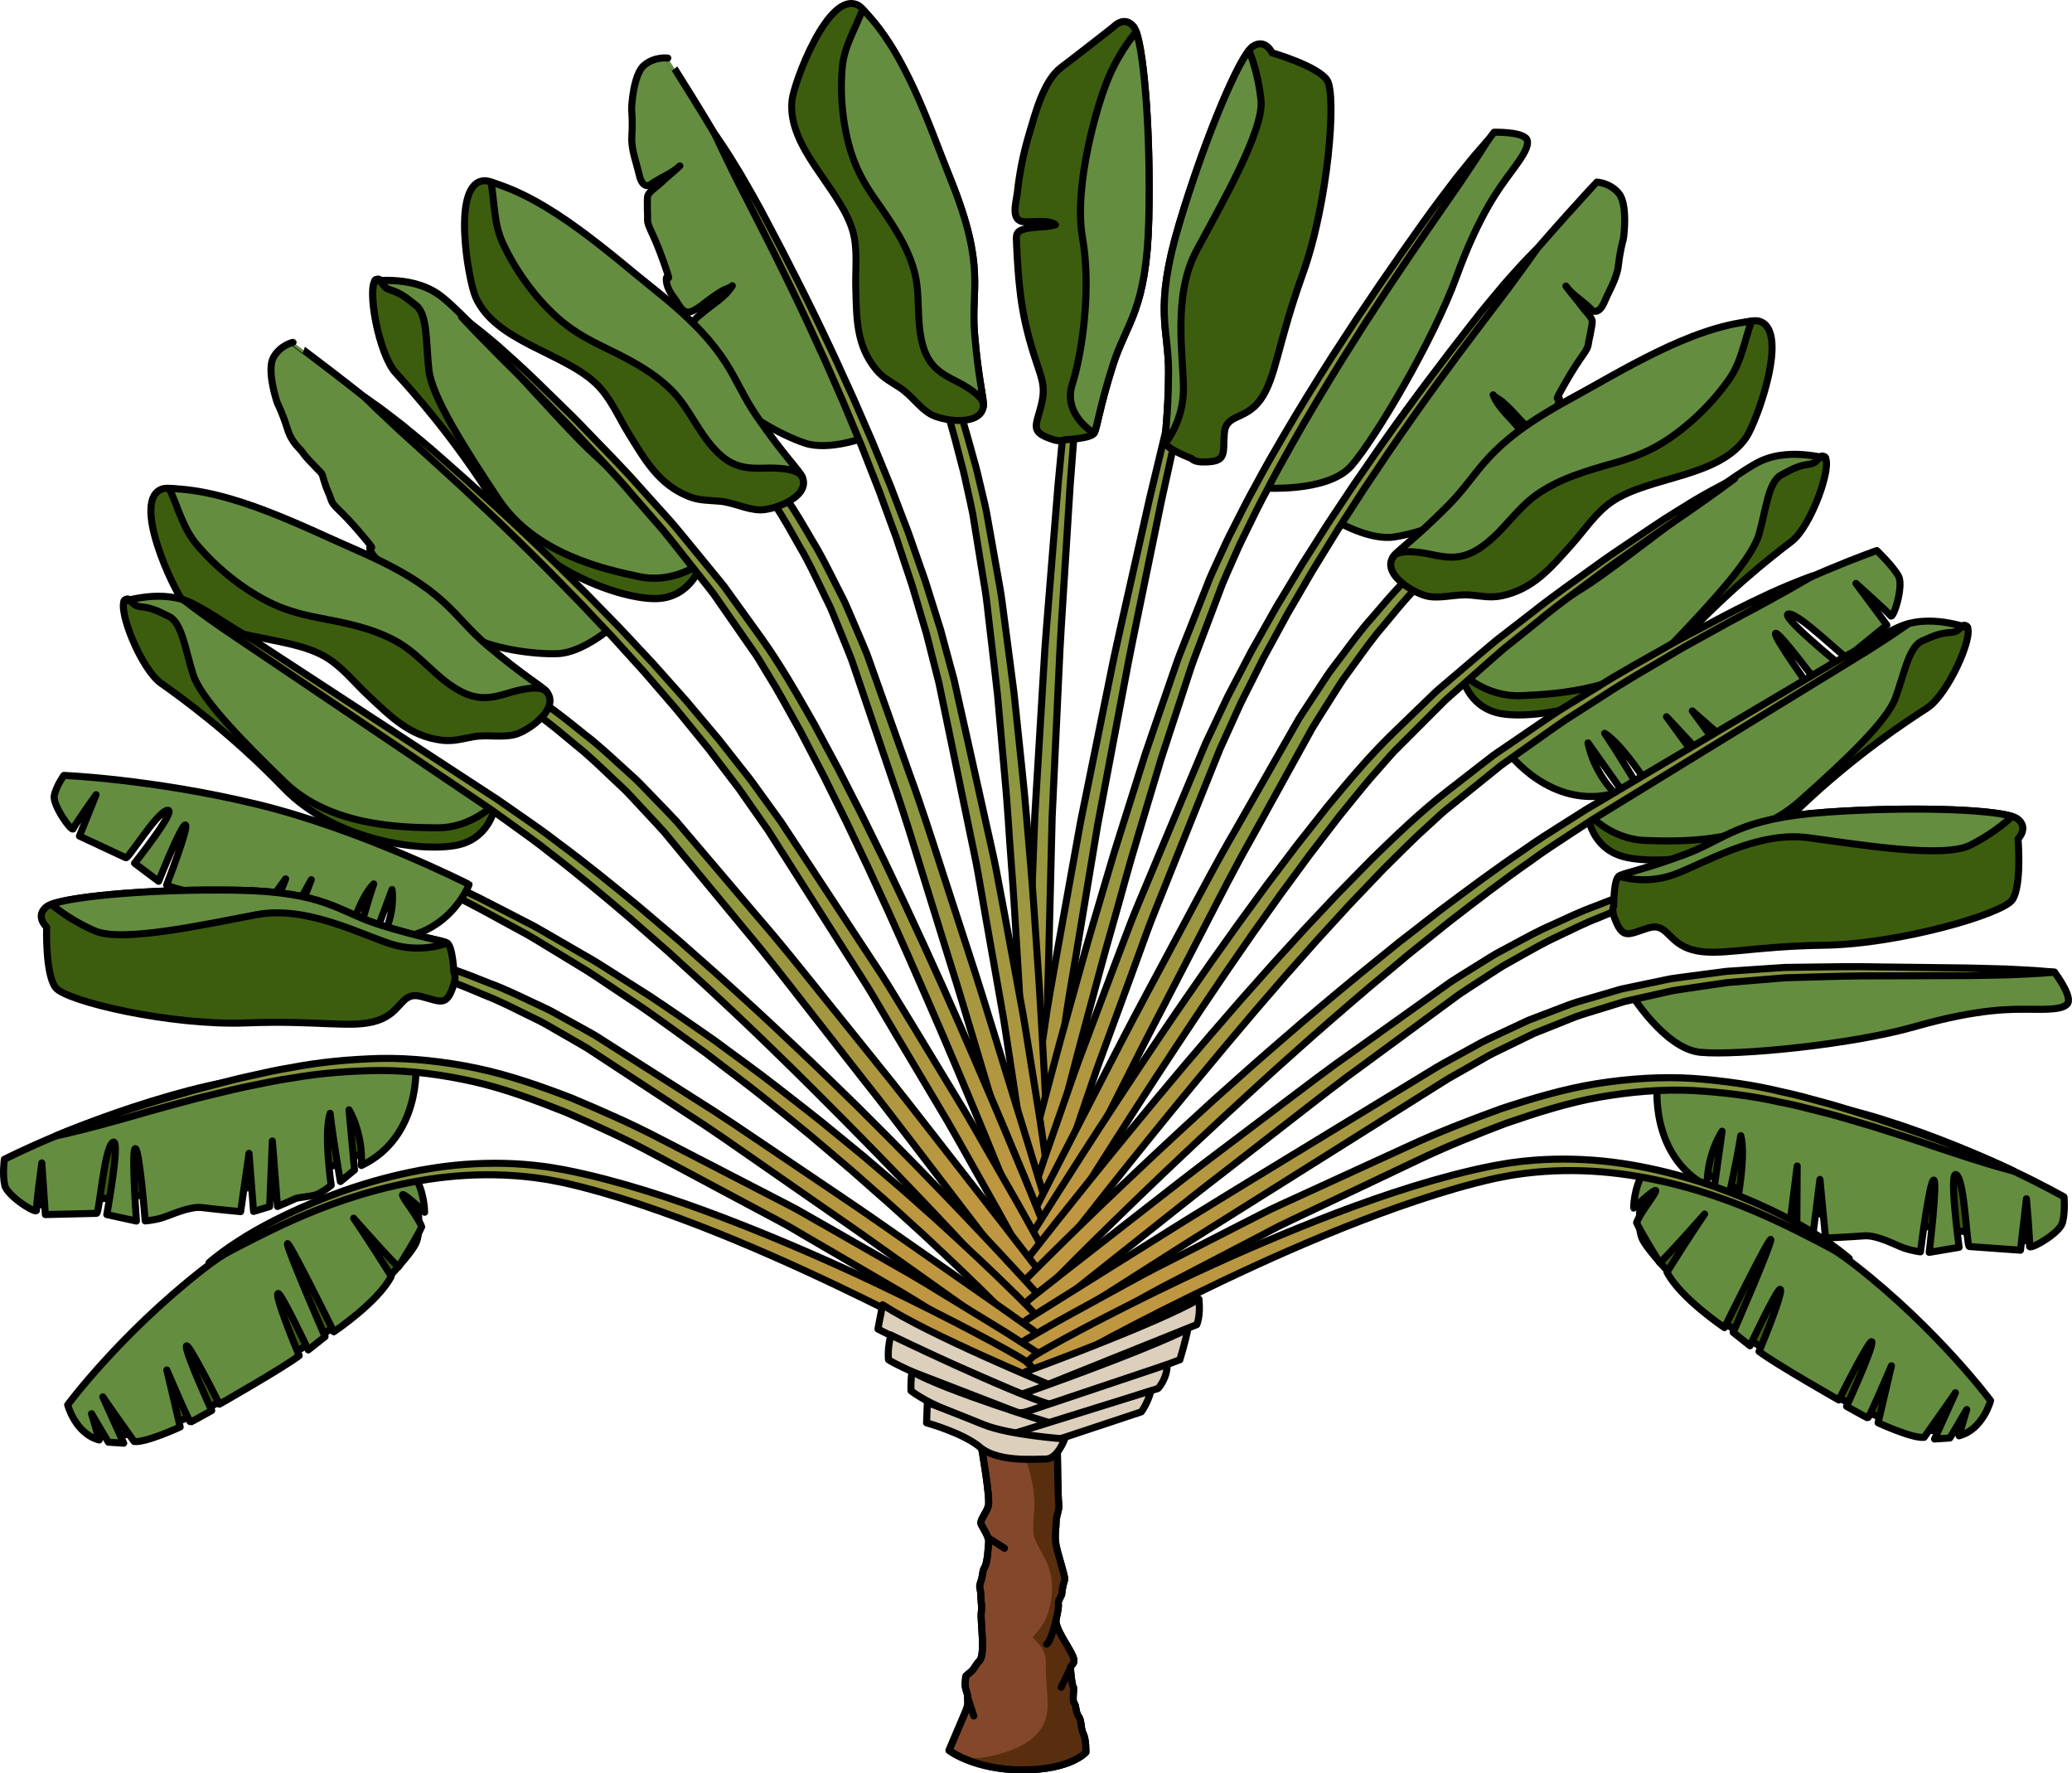 <?xml version="1.0" encoding="utf-8"?>
<!-- Generator: Adobe Illustrator 16.0.0, SVG Export Plug-In . SVG Version: 6.00 Build 0)  -->
<!DOCTYPE svg PUBLIC "-//W3C//DTD SVG 1.1//EN" "http://www.w3.org/Graphics/SVG/1.1/DTD/svg11.dtd">
<svg version="1.1" id="Layer_1" xmlns="http://www.w3.org/2000/svg" xmlns:xlink="http://www.w3.org/1999/xlink" x="0px" y="0px"
	 width="293.889px" height="251.507px" viewBox="0 0 293.889 251.507" enable-background="new 0 0 293.889 251.507"
	 xml:space="preserve">
<g>
	<g>
		<radialGradient id="SVGID_1_" cx="146.143" cy="194.894" r="93.6" gradientUnits="userSpaceOnUse">
			<stop  offset="0.263" style="stop-color:#BF9740"/>
			<stop  offset="1" style="stop-color:#869740"/>
		</radialGradient>
		
			<path fill="url(#SVGID_1_)" stroke="#000000" stroke-width="1.007" stroke-linecap="round" stroke-linejoin="round" stroke-miterlimit="10" d="
			M155.431,22.724c0,0-0.033,2.3-0.299,6.289c-0.141,1.996-0.365,4.41-0.642,7.178c-0.248,2.772-0.529,5.898-0.838,9.309
			c-0.322,3.409-0.617,7.107-0.911,11.021c-0.303,3.911-0.622,8.037-0.952,12.304c-0.269,4.272-0.546,8.687-0.828,13.171
			c-0.269,4.485-0.6,9.039-0.78,13.602c-0.212,4.559-0.426,9.119-0.635,13.607c-0.104,2.243-0.207,4.469-0.311,6.668
			c-0.056,2.202-0.108,4.375-0.161,6.514c-0.104,4.275-0.206,8.412-0.302,12.332c-0.103,3.918-0.239,7.623-0.193,11.045
			c0.016,13.682,0.025,22.801,0.025,22.801l-0.001,0.053c0,0.84-0.669,1.521-1.498,1.523s-1.502-0.68-1.502-1.52v-0.012
			c0,0,0.067-9.156,0.167-22.887c-0.019-3.434,0.149-7.146,0.284-11.076c0.15-3.928,0.306-8.07,0.47-12.357
			c0.082-2.142,0.165-4.32,0.249-6.525c0.133-2.203,0.268-4.432,0.402-6.678c0.272-4.493,0.547-9.058,0.823-13.624
			c0.233-4.565,0.668-9.118,1.012-13.606c0.366-4.484,0.724-8.898,1.07-13.171c0.408-4.265,0.804-8.39,1.177-12.3
			c0.367-3.91,0.729-7.605,1.116-11.012c0.369-3.408,0.707-6.531,1.008-9.301c0.309-2.77,0.631-5.176,0.919-7.155
			c0.3-1.979,0.571-3.527,0.793-4.58C155.295,23.285,155.431,22.724,155.431,22.724z"/>
		
			<path fill="#3D5D0E" stroke="#000000" stroke-width="1.007" stroke-linecap="round" stroke-linejoin="round" stroke-miterlimit="10" d="
			M151.016,62.362c0,0,3.744-0.149,4.176-0.935c0.436-0.791,0.741-3.587,2.662-9.645c1.927-6.056,4.775-7.742,5.089-20.672
			c0.313-12.928-0.803-25.663-2.142-27.326c-1.338-1.662-2.867,0.029-2.867,0.029s-5.447,4.272-7.416,5.746
			c-2.503,1.875-3.699,6.607-4.537,9.423c-0.794,2.665-1.362,5.405-1.66,8.175c-0.174,1.605-1.124,4.285,1.132,4.313
			c1.115,0.014,3.336-0.337,4.245,0.409c-1.372,0.404-2.82,0.239-4.203,0.557c-1.503,0.344-1.363,0.899-1.296,2.375
			c0.109,2.393,0.268,4.785,0.569,7.16c0.355,2.801,0.997,5.497,1.843,8.182c1.144,3.631,1.792,4.52,1.05,7.436
			c-0.742,2.914-1.615,3.701,1.811,4.787C150.579,62.704,151.016,62.362,151.016,62.362z"/>
		
			<path fill="#658D40" stroke="#000000" stroke-width="1.007" stroke-linecap="round" stroke-linejoin="round" stroke-miterlimit="10" d="
			M161.167,4.529c1.167,3.291,2.06,14.859,1.775,26.582c-0.313,12.93-3.162,14.616-5.089,20.672
			c-1.921,6.058-2.227,8.854-2.662,9.645c0,0-4.491-2.56-3.101-6.931c1.393-4.377,2.731-13.548,1.446-20.802
			c-1.283-7.256,2.079-19.011,3.805-22.939C159.067,6.822,161.167,4.529,161.167,4.529L161.167,4.529z"/>
	</g>
	<g>
		<radialGradient id="SVGID_2_" cx="146.143" cy="194.894" r="93.6" gradientUnits="userSpaceOnUse">
			<stop  offset="0.263" style="stop-color:#BF9740"/>
			<stop  offset="1" style="stop-color:#869740"/>
		</radialGradient>
		
			<path fill="url(#SVGID_2_)" stroke="#000000" stroke-width="1.005" stroke-linecap="round" stroke-linejoin="round" stroke-miterlimit="10" d="
			M174.746,26.087c0,0-0.352,2.26-1.168,6.153c-0.416,1.944-0.974,4.29-1.63,6.978c-0.631,2.695-1.342,5.736-2.12,9.051
			c-0.792,3.312-1.597,6.913-2.431,10.727c-0.841,3.811-1.729,7.828-2.648,11.984c-0.856,4.17-1.743,8.479-2.644,12.857
			c-0.889,4.379-1.848,8.818-2.658,13.286c-0.843,4.461-1.686,8.923-2.516,13.313c-0.414,2.195-0.824,4.373-1.231,6.525
			c-0.359,2.159-0.714,4.292-1.063,6.392c-0.696,4.198-1.369,8.256-2.008,12.104c-0.645,3.846-1.294,7.477-1.723,10.852
			c-1.882,13.48-3.136,22.465-3.136,22.465l-0.009,0.051c-0.115,0.828-0.873,1.406-1.693,1.289
			c-0.821-0.117-1.394-0.883-1.276-1.709l0.001-0.014c0,0,1.335-9.008,3.338-22.52c0.457-3.383,1.139-7.018,1.816-10.869
			c0.693-3.848,1.422-7.906,2.178-12.106c0.38-2.099,0.764-4.232,1.152-6.393c0.437-2.15,0.879-4.327,1.324-6.52
			c0.892-4.388,1.797-8.846,2.703-13.304c0.864-4.464,1.925-8.887,2.889-13.26c0.983-4.365,1.949-8.662,2.885-12.821
			c0.994-4.144,1.958-8.15,2.869-11.948c0.905-3.801,1.775-7.39,2.631-10.69c0.839-3.304,1.605-6.333,2.288-9.018
			c0.689-2.684,1.341-5.009,1.901-6.917c0.571-1.908,1.054-3.395,1.42-4.398C174.534,26.62,174.746,26.087,174.746,26.087z"/>
		
			<path fill="#3D5D0E" stroke="#000000" stroke-width="1.005" stroke-linecap="round" stroke-linejoin="round" stroke-miterlimit="10" d="
			M168.989,65.014c0,0-3.511-1.32-3.681-2.2c-0.17-0.883,0.401-3.622,0.439-9.953c0.034-6.331-2.153-8.822,1.524-21.141
			c3.68-12.32,8.661-24.006,10.444-25.155c1.782-1.151,2.714,0.929,2.714,0.929s6.367,1.83,7.784,3.842
			c1.417,2.013,0.181,17.451-3.43,27.492c-3.61,10.04-3.79,14.774-5.995,17.846c-2.206,3.071-4.953,1.897-5.144,4.886
			c-0.191,2.988,0.395,4.008-3.194,3.954C169.3,65.474,168.989,65.014,168.989,65.014z"/>
		
			<path fill="#658D40" stroke="#000000" stroke-width="1.005" stroke-linecap="round" stroke-linejoin="round" stroke-miterlimit="10" d="
			M177.139,7.152c-2.123,2.743-6.529,13.396-9.867,24.568c-3.678,12.318-1.49,14.81-1.524,21.141
			c-0.038,6.331-0.609,9.07-0.439,9.953c0,0,2.526-3.013,2.552-7.582c0.025-4.575-1.6-13.236,1.853-19.689
			c3.451-6.453,9.575-17.043,9.145-21.301C178.429,9.982,177.139,7.152,177.139,7.152L177.139,7.152z"/>
	</g>
	<g>
		<radialGradient id="SVGID_3_" cx="146.143" cy="194.894" r="93.6" gradientUnits="userSpaceOnUse">
			<stop  offset="0.263" style="stop-color:#BF9740"/>
			<stop  offset="1" style="stop-color:#869740"/>
		</radialGradient>
		
			<path fill="url(#SVGID_3_)" stroke="#000000" stroke-width="0.99" stroke-linecap="round" stroke-linejoin="round" stroke-miterlimit="10" d="
			M116.375,11.359c0.866,2.005,1.92,4.439,3.129,7.231c1.21,2.792,2.548,5.953,3.97,9.412c0.695,1.739,1.42,3.546,2.172,5.417
			c0.724,1.883,1.47,3.829,2.232,5.83c1.489,4.017,3.023,8.263,4.459,12.7c0.723,2.221,1.45,4.478,2.104,6.785
			c0.708,2.295,1.311,4.641,1.918,7.005c0.328,1.182,0.586,2.378,0.844,3.575c0.256,1.187,0.553,2.424,0.773,3.579
			c0.398,2.456,0.797,4.915,1.195,7.377l0.598,3.689c0.194,1.229,0.305,2.462,0.454,3.688c0.285,2.454,0.57,4.897,0.856,7.325
			c0.137,1.211,0.274,2.419,0.41,3.62c0.107,1.209,0.213,2.41,0.322,3.607c0.215,2.389,0.422,4.75,0.629,7.075
			c0.455,4.64,0.682,9.15,1.016,13.413c0.339,4.263,0.551,8.304,0.789,12.029c0.241,3.727,0.42,7.145,0.567,10.176
			c0.149,3.027,0.276,5.67,0.382,7.842c0.182,4.35,0.285,6.836,0.285,6.836l-0.002,0.02c0.035,0.811,0.735,1.441,1.562,1.408
			c0.829-0.035,1.47-0.715,1.438-1.531v-0.01c0,0-0.122-2.496-0.34-6.859c-0.119-2.178-0.269-4.826-0.438-7.861
			c-0.174-3.035-0.379-6.459-0.652-10.191c-0.264-3.734-0.506-7.783-0.879-12.054c-0.186-2.139-0.372-4.332-0.563-6.576
			c-0.184-2.246-0.395-4.536-0.65-6.863c-0.242-2.327-0.489-4.693-0.74-7.091c-0.127-1.196-0.251-2.401-0.379-3.613
			c-0.153-1.213-0.313-2.428-0.471-3.651c-0.32-2.444-0.646-4.908-0.969-7.383c-0.178-1.233-0.303-2.479-0.518-3.71l-0.655-3.679
			c-0.433-2.454-0.871-4.908-1.306-7.354c-0.258-1.274-0.564-2.45-0.845-3.672c-0.282-1.214-0.563-2.425-0.907-3.608
			c-0.653-2.382-1.299-4.742-2.045-7.043c-0.693-2.317-1.457-4.579-2.218-6.8c-1.515-4.444-3.116-8.688-4.669-12.699
			c-0.8-1.996-1.58-3.937-2.328-5.817c-0.783-1.865-1.537-3.669-2.262-5.397c-1.479-3.449-2.867-6.598-4.121-9.379
			c-1.242-2.782-2.429-5.167-3.387-7.136C116.115,9.077,115.552,9.336,116.375,11.359z"/>
	</g>
	<g>
		
			<path fill="#3D5D0E" stroke="#000000" stroke-width="0.983" stroke-linecap="round" stroke-linejoin="round" stroke-miterlimit="10" d="
			M135.744,59.632c1.81,0.057,3.557-0.418,3.75-2.033c0.113-0.93-0.717-3.704-1.258-10.25c-0.539-6.546,1.618-9.357-3.316-21.709
			c-4.921-12.317-11.186-23.849-13.215-24.904c-4.201-2.185-9.086,10.952-9.365,13.475c-0.734,6.709,6.757,12.418,8.57,18.414
			c0.795,2.616,0.389,5.479,0.465,8.163c0.123,4.316,0.051,8.148,2.871,11.604c1.004,1.23,2.197,1.797,3.477,2.652
			c1.588,1.061,2.64,2.752,4.28,3.702C132.742,59.176,134.265,59.583,135.744,59.632z"/>
		
			<path fill="#658D40" stroke="#000000" stroke-width="0.983" stroke-linecap="round" stroke-linejoin="round" stroke-miterlimit="10" d="
			M122.358,1.328c6.069,5.986,9.482,16.611,12.562,24.313c4.935,12.352,2.777,15.163,3.316,21.709
			c0.539,6.537,1.367,9.314,1.26,10.246c0.164-1.408-2.89-3.044-3.85-3.52c-2.378-1.176-3.88-2.243-4.687-4.876
			c-1.087-3.558-0.328-7.27-1.279-10.743c-1.044-3.822-3.339-7.029-5.591-10.26c-1.358-1.948-2.498-3.944-3.246-6.203
			c-1.291-3.876-1.758-8.505-1.355-12.6C119.771,6.503,121.345,4.033,122.358,1.328z"/>
	</g>
	<g>
		<g>
			<path fill="#658D40" stroke="#000000" stroke-linecap="round" stroke-linejoin="round" stroke-miterlimit="10" d="
				M178.858,69.185c0,0,9.412,0.784,12.824-3.126c3.412-3.909,11.623-17.804,14.897-26.803c3.271-9.001,6.179-12.696,7.447-14.446
				c1.269-1.749,3.35-4.303,2.396-5.227c-0.956-0.925-4.507-0.828-4.507-0.828s-12.397,16.312-20.067,27.696
				C184.178,57.838,178.858,69.185,178.858,69.185z"/>
		</g>
		<radialGradient id="SVGID_4_" cx="146.143" cy="194.894" r="93.6" gradientUnits="userSpaceOnUse">
			<stop  offset="0.263" style="stop-color:#BF9740"/>
			<stop  offset="1" style="stop-color:#869740"/>
		</radialGradient>
		<path fill="url(#SVGID_4_)" stroke="#000000" stroke-linecap="round" stroke-linejoin="round" stroke-miterlimit="10" d="
			M211.083,19.858c0,0-0.344,0.537-0.985,1.544c-0.634,1.013-1.623,2.453-2.848,4.308c-1.263,1.827-2.797,4.046-4.558,6.59
			c-1.762,2.544-3.723,5.43-5.829,8.598c-1.041,1.594-2.124,3.252-3.247,4.97c-1.095,1.734-2.227,3.526-3.39,5.369
			c-2.286,3.712-4.664,7.644-6.987,11.785c-1.164,2.069-2.342,4.177-3.457,6.349c-1.165,2.148-2.241,4.37-3.324,6.608
			c-0.563,1.111-1.063,2.254-1.566,3.398c-0.494,1.136-1.039,2.309-1.494,3.421c-0.895,2.368-1.793,4.744-2.692,7.121l-1.346,3.564
			c-0.445,1.188-0.804,2.396-1.207,3.591c-0.786,2.391-1.57,4.774-2.348,7.14c-0.385,1.183-0.769,2.361-1.15,3.534
			c-0.354,1.185-0.707,2.362-1.059,3.535c-0.702,2.344-1.395,4.658-2.077,6.937c-1.401,4.543-2.553,9-3.76,13.19
			c-1.213,4.188-2.255,8.178-3.254,11.852c-1.005,3.672-1.886,7.047-2.657,10.043c-0.77,2.994-1.439,5.605-1.992,7.756
			c-1.074,4.307-1.687,6.766-1.687,6.766l-0.005,0.021c-0.201,0.803-1.016,1.291-1.819,1.092s-1.293-1.014-1.092-1.818l0.002-0.012
			c0,0,0.635-2.465,1.745-6.779c0.57-2.15,1.262-4.764,2.055-7.762c0.796-2.996,1.704-6.373,2.739-10.045
			c1.029-3.676,2.103-7.666,3.352-11.857c0.62-2.098,1.257-4.252,1.905-6.454c0.64-2.204,1.321-4.449,2.054-6.722
			c0.717-2.274,1.447-4.587,2.187-6.93c0.369-1.171,0.74-2.348,1.115-3.532c0.401-1.179,0.807-2.361,1.213-3.551
			c0.82-2.376,1.646-4.771,2.477-7.175c0.426-1.196,0.807-2.416,1.271-3.6l1.399-3.543c0.933-2.363,1.866-4.726,2.796-7.08
			c0.518-1.221,1.06-2.331,1.586-3.497c0.526-1.154,1.052-2.305,1.635-3.417c1.129-2.247,2.251-4.475,3.455-6.622
			c1.156-2.173,2.372-4.276,3.575-6.34c2.397-4.133,4.844-8.048,7.192-11.739c1.194-1.831,2.357-3.613,3.48-5.338
			c1.151-1.705,2.262-3.353,3.329-4.935c2.16-3.146,4.167-6.01,5.971-8.532c1.793-2.528,3.444-4.67,4.789-6.442
			c1.399-1.734,2.495-3.098,3.29-3.989C210.643,20.322,211.083,19.858,211.083,19.858z"/>
	</g>
	<g>
		<path fill="#658D40" stroke="#000000" stroke-linecap="round" stroke-linejoin="round" stroke-miterlimit="10" d="M122.828,61.993
			c0,0-5.222,2.006-8.663,0.852c-3.442-1.154-8.801-4.199-10.713-6.75c-1.913-2.553-2.152-2.87-2.684-3.8
			c-0.534-0.932-1.067-1.196-1.517-2.686c-0.311-1.021-0.928-2.295-0.995-3.355c-0.056-0.856,0.735-1.323,1.358-1.86
			c1.446-1.245,3.23-2.201,4.256-3.872c-0.146,0.236-1.096,0.522-1.367,0.683c-0.543,0.317-1.061,0.678-1.574,1.036
			c-0.88,0.604-1.995,1.669-3.018,1.979c-1.09,0.328-1.638-1.097-2.203-1.846c-0.621-0.816-1.176-1.685-1.201-2.743
			c-0.026-1.144,1.023,1.476-0.469-2.725c-1.486-4.196-2.258-4.782-2.191-5.912c0.035-0.562-0.051-1.122-0.024-1.681
			c0.021-0.437-0.071-1.263,0.089-1.646c0.213-0.517,1.311-1.237,1.717-1.638c0.892-0.887,1.922-1.644,2.8-2.505
			c-0.935,0.916-2.396,1.535-3.507,2.211c-0.669,0.403-1.008,0.896-1.612,0.383c-0.345-0.292-0.53-0.811-0.624-1.234
			c-0.391-1.771-1.18-3.665-1.07-5.505c0.136-2.259,0-3.322-0.025-3.801c-0.027-0.479,0.236-5.001,1.752-6.305
			c1.514-1.301,3.375-1.036,3.375-1.036S116.037,41.092,122.828,61.993z"/>
		<radialGradient id="SVGID_5_" cx="146.143" cy="194.894" r="93.6" gradientUnits="userSpaceOnUse">
			<stop  offset="0.263" style="stop-color:#BF9740"/>
			<stop  offset="1" style="stop-color:#869740"/>
		</radialGradient>
		<path fill="url(#SVGID_5_)" stroke="#000000" stroke-linecap="round" stroke-linejoin="round" stroke-miterlimit="10" d="
			M101.429,19.088c0,0,0.258,0.547,0.738,1.578c0.469,1.031,1.223,2.508,2.135,4.412c0.957,1.877,2.123,4.157,3.455,6.774
			c1.342,2.611,2.82,5.577,4.391,8.83c1.574,3.251,3.223,6.802,4.927,10.571c0.831,1.897,1.681,3.842,2.555,5.834
			c0.836,2.002,1.69,4.051,2.561,6.132c0.823,2.1,1.661,4.234,2.504,6.396c0.796,2.179,1.604,4.384,2.413,6.609
			c0.744,2.243,1.5,4.505,2.258,6.773c0.677,2.292,1.361,4.592,2.043,6.893c0.59,2.323,1.182,4.646,1.765,6.961
			c0.489,2.345,0.974,4.678,1.454,6.998c0.964,4.65,1.907,9.226,2.822,13.655c0.444,2.217,0.944,4.386,1.314,6.529
			c0.369,2.138,0.733,4.232,1.086,6.269c0.715,4.07,1.396,7.916,2.023,11.471c0.661,3.547,1.092,6.832,1.552,9.73
			c0.438,2.9,0.822,5.43,1.136,7.512c0.314,2.078,0.513,3.717,0.67,4.834c0.146,1.117,0.226,1.709,0.226,1.709l0.005,0.031
			c0.109,0.82,0.866,1.398,1.69,1.289c0.818-0.111,1.393-0.865,1.282-1.689v-0.012c0,0-0.084-0.598-0.246-1.723
			c-0.168-1.119-0.379-2.775-0.707-4.865c-0.332-2.09-0.739-4.627-1.205-7.531c-0.482-2.906-0.939-6.199-1.636-9.76
			c-0.657-3.574-1.372-7.439-2.128-11.527c-0.384-2.041-0.777-4.143-1.184-6.288c-0.404-2.142-0.939-4.296-1.413-6.509
			c-0.981-4.415-1.995-8.978-3.03-13.613c-0.521-2.326-1.049-4.668-1.574-7.019c-0.633-2.334-1.266-4.677-1.896-7.021
			c-0.729-2.315-1.452-4.628-2.175-6.933c-0.796-2.277-1.593-4.545-2.378-6.796c-0.853-2.226-1.697-4.432-2.528-6.612
			c-0.89-2.161-1.763-4.293-2.626-6.39c-0.9-2.078-1.791-4.123-2.664-6.124c-0.906-1.984-1.792-3.925-2.655-5.813
			c-1.771-3.76-3.479-7.294-5.105-10.531s-3.151-6.189-4.538-8.787c-1.357-2.608-2.656-4.825-3.707-6.66
			c-1.102-1.805-1.972-3.219-2.616-4.156C101.794,19.576,101.429,19.088,101.429,19.088z"/>
	</g>
	<g>
		<path fill="#658D40" stroke="#000000" stroke-linecap="round" stroke-linejoin="round" stroke-miterlimit="10" d="M189.343,73.791
			c0,0,4.787,2.896,8.379,2.365c3.591-0.531,9.399-2.584,11.732-4.758s2.626-2.446,3.313-3.268c0.688-0.822,1.257-0.99,1.965-2.376
			c0.485-0.95,1.318-2.096,1.571-3.128c0.204-0.834-0.489-1.433-1.011-2.07c-1.208-1.482-2.791-2.735-3.507-4.562
			c0.102,0.258,0.988,0.708,1.228,0.913c0.477,0.408,0.921,0.854,1.366,1.296c0.759,0.751,1.671,1.996,2.624,2.479
			c1.013,0.516,1.802-0.791,2.49-1.428c0.754-0.697,1.456-1.451,1.667-2.489c0.228-1.119-1.268,1.272,0.938-2.599
			c2.204-3.871,3.066-4.311,3.2-5.435c0.066-0.559,0.249-1.095,0.32-1.649c0.056-0.435,0.292-1.232,0.204-1.637
			c-0.119-0.545-1.074-1.447-1.402-1.914c-0.725-1.029-1.602-1.957-2.315-2.959c0.759,1.065,2.087,1.934,3.064,2.794
			c0.585,0.515,0.831,1.06,1.518,0.661c0.391-0.227,0.666-0.703,0.833-1.105c0.696-1.674,1.805-3.399,2.022-5.229
			c0.267-2.248,0.586-3.271,0.696-3.736c0.11-0.467,0.646-4.965-0.615-6.514c-1.263-1.548-3.141-1.614-3.141-1.614
			S199.71,54.414,189.343,73.791z"/>
		<radialGradient id="SVGID_6_" cx="146.143" cy="194.894" r="93.6" gradientUnits="userSpaceOnUse">
			<stop  offset="0.263" style="stop-color:#BF9740"/>
			<stop  offset="1" style="stop-color:#869740"/>
		</radialGradient>
		<path fill="url(#SVGID_6_)" stroke="#000000" stroke-linecap="round" stroke-linejoin="round" stroke-miterlimit="10" d="
			M217.962,35.327c0,0-0.349,0.495-1.002,1.423c-0.642,0.935-1.646,2.255-2.881,3.967c-1.272,1.681-2.819,3.721-4.593,6.062
			c-1.782,2.333-3.758,4.993-5.878,7.918c-2.123,2.923-4.371,6.127-6.711,9.54c-1.151,1.72-2.334,3.484-3.543,5.29
			c-1.176,1.824-2.377,3.689-3.599,5.587c-1.181,1.922-2.382,3.875-3.597,5.853c-1.165,2.005-2.347,4.035-3.535,6.081
			c-1.13,2.077-2.271,4.171-3.414,6.272c-1.072,2.136-2.15,4.279-3.228,6.424c-0.988,2.183-1.979,4.365-2.964,6.54
			c-0.893,2.222-1.781,4.436-2.664,6.633c-1.766,4.409-3.503,8.747-5.184,12.945c-0.825,2.105-1.7,4.154-2.442,6.195
			c-0.741,2.041-1.466,4.037-2.172,5.98c-1.423,3.881-2.77,7.549-4.013,10.936c-1.278,3.373-2.279,6.531-3.241,9.303
			c-0.943,2.777-1.767,5.199-2.444,7.195c-0.674,1.994-1.155,3.57-1.508,4.641c-0.343,1.072-0.526,1.645-0.526,1.645l-0.01,0.029
			c-0.252,0.789-1.098,1.223-1.887,0.971c-0.789-0.254-1.223-1.098-0.969-1.887l0.003-0.012c0,0,0.188-0.576,0.545-1.654
			c0.362-1.074,0.862-2.666,1.555-4.666c0.696-1.996,1.543-4.422,2.512-7.203c0.987-2.775,2.017-5.934,3.33-9.32
			c1.276-3.396,2.661-7.076,4.124-10.969c0.737-1.943,1.496-3.939,2.271-5.979c0.778-2.039,1.682-4.068,2.54-6.161
			c1.746-4.173,3.55-8.484,5.383-12.865c0.922-2.197,1.852-4.41,2.784-6.633c1.034-2.187,2.069-4.382,3.105-6.577
			c1.122-2.15,2.243-4.3,3.36-6.44c1.187-2.102,2.368-4.194,3.539-6.271c1.229-2.041,2.449-4.065,3.653-6.064
			c1.253-1.971,2.489-3.916,3.707-5.828c1.257-1.887,2.491-3.743,3.702-5.559c1.242-1.793,2.456-3.546,3.639-5.254
			c2.401-3.39,4.706-6.567,6.881-9.467c2.171-2.9,4.192-5.537,6.015-7.85c1.796-2.331,3.465-4.283,4.821-5.904
			c1.403-1.582,2.51-2.821,3.309-3.629C217.519,35.742,217.962,35.327,217.962,35.327z"/>
	</g>
	<g>
		<radialGradient id="SVGID_7_" cx="146.143" cy="194.894" r="93.6" gradientUnits="userSpaceOnUse">
			<stop  offset="0.263" style="stop-color:#BF9740"/>
			<stop  offset="1" style="stop-color:#869740"/>
		</radialGradient>
		<path fill="url(#SVGID_7_)" stroke="#000000" stroke-linecap="round" stroke-linejoin="round" stroke-miterlimit="10" d="
			M148.041,169.546c0,0-0.696-2.307-1.92-6.344c-1.241-4.021-3.005-9.771-5.131-16.666c-1.06-3.451-2.207-7.188-3.5-11.133
			c-1.279-3.945-2.631-8.102-4.029-12.404c-1.396-4.303-2.81-8.756-4.45-13.224c-1.593-4.481-3.209-9.033-4.825-13.586l-1.213-3.413
			c-0.469-1.189-0.945-2.234-1.415-3.355c-0.476-1.104-0.947-2.205-1.416-3.303c-0.461-1.098-1.072-2.162-1.595-3.239
			c-1.086-2.144-2.133-4.291-3.372-6.278c-1.188-2.019-2.325-4.035-3.642-5.894c-1.262-1.89-2.485-3.765-3.846-5.48
			c-0.655-0.874-1.309-1.739-1.952-2.591c-0.646-0.854-1.355-1.638-2.015-2.441c-0.667-0.797-1.326-1.582-1.979-2.361
			c-0.669-0.756-1.355-1.475-2.018-2.197c-0.669-0.717-1.32-1.424-1.961-2.117c-0.674-0.662-1.333-1.313-1.979-1.948
			c-0.647-0.634-1.268-1.274-1.907-1.862c-0.643-0.584-1.271-1.154-1.886-1.711c-1.206-1.127-2.423-2.121-3.551-3.064
			c-2.259-1.897-4.34-3.412-6.096-4.592c-3.535-2.34-5.787-3.277-5.787-3.277s1.964,1.414,5.254,4.014
			c1.646,1.301,3.639,2.877,5.849,4.777c1.099,0.959,2.285,1.964,3.457,3.104c0.596,0.563,1.205,1.137,1.833,1.723
			c0.615,0.596,1.216,1.238,1.849,1.877c0.626,0.642,1.266,1.295,1.917,1.962c0.619,0.698,1.253,1.407,1.899,2.13
			c0.637,0.725,1.304,1.445,1.95,2.208c0.627,0.774,1.267,1.563,1.91,2.36c0.637,0.809,1.318,1.596,1.94,2.445
			c0.616,0.854,1.241,1.717,1.875,2.59c1.306,1.717,2.479,3.586,3.688,5.471c1.257,1.853,2.34,3.857,3.475,5.864
			c1.186,1.979,2.158,4.088,3.176,6.189c0.492,1.065,1.058,2.079,1.498,3.194c0.45,1.105,0.9,2.215,1.352,3.327
			c0.441,1.099,0.935,2.256,1.328,3.31l1.162,3.414c1.544,4.555,3.09,9.108,4.611,13.592c1.57,4.461,2.919,8.931,4.254,13.245
			c1.336,4.313,2.629,8.481,3.853,12.436c1.251,3.939,2.372,7.703,3.411,11.176c2.069,6.943,3.799,12.729,5.005,16.775
			c1.188,4.049,1.868,6.367,1.868,6.367c0.254,0.854,1.15,1.346,2.013,1.086c0.858-0.256,1.349-1.162,1.098-2.02l-0.004-0.018
			L148.041,169.546z"/>
		<path fill="#3D5D0E" stroke="#000000" stroke-linecap="round" stroke-linejoin="round" stroke-miterlimit="10" d="M111.542,71.291
			c1.623-0.822,2.919-2.09,2.257-3.623c-0.382-0.883-2.548-2.951-6.4-8.518c-3.858-5.57-3.405-9.116-14.131-17.73
			C82.571,32.83,71.096,25.591,68.762,25.63c-4.827,0.086-2.348,14.148-1.289,16.527c2.813,6.331,12.363,7.793,17.059,12.253
			c2.045,1.947,3.169,4.691,4.621,7.046c2.341,3.785,4.254,7.231,8.524,8.947c1.517,0.61,2.861,0.538,4.428,0.68
			c1.949,0.179,3.748,1.176,5.686,1.23C108.664,72.337,110.214,71.965,111.542,71.291z"/>
		<path fill="#658D40" stroke="#000000" stroke-linecap="round" stroke-linejoin="round" stroke-miterlimit="10" d="M69.647,25.842
			c8.436,2.398,16.931,10.207,23.62,15.577c10.726,8.614,10.272,12.16,14.131,17.73c3.848,5.562,6.014,7.631,6.398,8.515
			c-0.583-1.337-4.113-1.315-5.209-1.273c-2.701,0.102-4.577-0.12-6.646-2.077C99.149,61.67,97.897,58,95.27,55.365
			c-2.895-2.898-6.573-4.643-10.227-6.432c-2.204-1.078-4.234-2.305-6.063-3.955c-3.134-2.828-5.942-6.723-7.698-10.563
			C70.041,31.701,70.15,28.743,69.647,25.842z"/>
	</g>
	<g>
		<radialGradient id="SVGID_8_" cx="146.143" cy="194.894" r="93.6" gradientUnits="userSpaceOnUse">
			<stop  offset="0.263" style="stop-color:#BF9740"/>
			<stop  offset="1" style="stop-color:#869740"/>
		</radialGradient>
		<path fill="url(#SVGID_8_)" stroke="#000000" stroke-linecap="round" stroke-linejoin="round" stroke-miterlimit="10" d="
			M145.961,173.226c0,0,1.093-2.148,3.006-5.906c1.929-3.744,4.681-9.09,7.984-15.506c1.652-3.209,3.438-6.684,5.403-10.342
			c1.956-3.656,4.018-7.51,6.151-11.498c2.133-3.99,4.307-8.126,6.71-12.235c2.355-4.13,4.748-8.327,7.143-12.524l1.794-3.146
			c0.671-1.089,1.325-2.033,1.985-3.054c0.66-1.003,1.318-2.003,1.975-3.001c0.644-1.002,1.434-1.941,2.138-2.909
			c1.447-1.92,2.854-3.851,4.423-5.587c1.525-1.778,3.002-3.563,4.623-5.16c1.576-1.641,3.112-3.268,4.752-4.719
			c0.8-0.744,1.594-1.48,2.377-2.207c0.786-0.725,1.622-1.373,2.413-2.049c0.798-0.667,1.587-1.324,2.363-1.975
			c0.792-0.627,1.596-1.213,2.374-1.809c0.783-0.589,1.55-1.168,2.304-1.737c0.779-0.534,1.542-1.06,2.291-1.572
			c0.751-0.509,1.472-1.028,2.204-1.497c0.736-0.461,1.455-0.91,2.157-1.35c1.387-0.898,2.758-1.664,4.037-2.395
			c2.557-1.47,4.871-2.593,6.809-3.445c3.89-1.682,6.271-2.207,6.271-2.207s-2.182,1.045-5.876,3.025
			c-1.849,0.99-4.089,2.191-6.599,3.675c-1.252,0.749-2.593,1.529-3.949,2.445c-0.686,0.447-1.389,0.905-2.107,1.373
			c-0.712,0.478-1.417,1.005-2.15,1.521c-0.729,0.521-1.474,1.054-2.232,1.596c-0.734,0.578-1.482,1.164-2.244,1.761
			c-0.757,0.601-1.539,1.194-2.31,1.83c-0.754,0.652-1.52,1.317-2.296,1.989c-0.769,0.684-1.578,1.337-2.34,2.065
			c-0.76,0.731-1.526,1.471-2.303,2.218c-1.588,1.462-3.071,3.094-4.591,4.737c-1.566,1.602-2.985,3.386-4.453,5.16
			c-1.517,1.741-2.844,3.646-4.216,5.535c-0.674,0.961-1.408,1.86-2.037,2.88c-0.638,1.009-1.277,2.021-1.917,3.037
			c-0.627,1.004-1.316,2.056-1.891,3.024l-1.743,3.157c-2.323,4.211-4.647,8.421-6.935,12.565c-2.33,4.116-4.444,8.279-6.518,12.291
			c-2.076,4.01-4.08,7.887-5.981,11.564c-1.928,3.656-3.691,7.164-5.324,10.398c-3.262,6.471-5.979,11.861-7.882,15.635
			c-1.883,3.777-2.958,5.936-2.958,5.936c-0.4,0.801-1.371,1.123-2.172,0.717c-0.801-0.402-1.126-1.381-0.727-2.182l0.006-0.012
			L145.961,173.226z"/>
		<path fill="#3D5D0E" stroke="#000000" stroke-linecap="round" stroke-linejoin="round" stroke-miterlimit="10" d="M199.185,82.93
			c-1.453-1.096-2.504-2.571-1.582-3.964c0.531-0.803,3.026-2.456,7.801-7.259c4.776-4.803,4.957-8.374,17.032-14.965
			c12.04-6.573,24.607-11.68,26.897-11.229c4.739,0.934-0.178,14.34-1.638,16.496c-3.885,5.736-13.542,5.494-18.948,9.06
			c-2.359,1.557-3.947,4.06-5.793,6.121c-2.967,3.313-5.457,6.37-9.963,7.307c-1.602,0.333-2.913,0.024-4.481-0.11
			c-1.947-0.167-3.896,0.497-5.81,0.21C201.835,84.467,200.375,83.827,199.185,82.93z"/>
		<path fill="#658D40" stroke="#000000" stroke-linecap="round" stroke-linejoin="round" stroke-miterlimit="10" d="M248.429,45.567
			c-8.729,0.875-18.465,7.066-25.993,11.176c-12.075,6.591-12.256,10.162-17.032,14.965c-4.769,4.797-7.264,6.453-7.799,7.256
			c0.807-1.212,4.283-0.57,5.353-0.337c2.64,0.575,4.526,0.687,6.906-0.874c3.217-2.11,5.093-5.505,8.146-7.635
			c3.359-2.344,7.285-3.415,11.197-4.531c2.359-0.674,4.576-1.524,6.664-2.825c3.585-2.233,7.032-5.574,9.438-9.044
			C247.009,51.264,247.423,48.333,248.429,45.567z"/>
	</g>
	<g>
		
			<path fill="#3D5D0E" stroke="#000000" stroke-width="1.025" stroke-linecap="round" stroke-linejoin="round" stroke-miterlimit="10" d="
			M99.411,80.115c0,0-1.408,4.52-6.102,4.769c-4.693,0.251-17.021-3.739-22.898-13.222c-5.872-9.485-11.896-16.168-14.295-18.795
			c-2.398-2.627-4.119-12.089-2.811-13.186c5.853,1.869,12.521,8.199,14.924,10.423c2.398,2.226,9.163,9.899,9.163,9.899
			L99.411,80.115z"/>
		
			<path fill="#658D40" stroke="#000000" stroke-width="1.025" stroke-linecap="round" stroke-linejoin="round" stroke-miterlimit="10" d="
			M99.411,80.115c-0.1-0.432-3.618,2.754-8.779,1.666c-5.164-1.086-14.805-3.291-19.93-10.961
			c-5.121-7.674-9.441-14.64-9.869-18.297c-0.429-3.661-0.154-7.853-1.788-9.176c-1.636-1.32-2.301-1.792-3.742-2.252
			c-1.44-0.464-1.023-1.879-1.997-1.414c-0.975,0.468,4.632-0.84,8.815,2.012c4.186,2.857,17.605,18.689,22.186,22.778
			C88.885,68.557,99.411,80.115,99.411,80.115z"/>
		<radialGradient id="SVGID_9_" cx="146.143" cy="194.894" r="93.6" gradientUnits="userSpaceOnUse">
			<stop  offset="0.263" style="stop-color:#BF9740"/>
			<stop  offset="1" style="stop-color:#869740"/>
		</radialGradient>
		
			<path fill="url(#SVGID_9_)" stroke="#000000" stroke-width="1.025" stroke-linecap="round" stroke-linejoin="round" stroke-miterlimit="10" d="
			M147.799,173.052c0,0-3.594-9.033-9.364-22.385c-1.437-3.342-3.025-6.947-4.724-10.756c-1.7-3.801-3.542-7.789-5.462-11.906
			c-0.976-2.055-1.971-4.139-2.976-6.249c-1.03-2.099-2.076-4.221-3.129-6.36c-1.086-2.125-2.182-4.264-3.279-6.414
			c-1.143-2.125-2.289-4.258-3.438-6.393c-2.397-4.216-4.796-8.42-7.604-12.324c-1.381-1.915-2.75-3.815-4.105-5.692l-1.01-1.405
			c-0.351-0.456-0.729-0.895-1.09-1.341c-0.726-0.886-1.447-1.769-2.163-2.642c-1.439-1.742-2.824-3.479-4.233-5.129
			c-1.446-1.602-2.859-3.173-4.235-4.701c-2.712-3.1-5.47-5.826-7.948-8.413c-1.229-1.298-2.453-2.5-3.625-3.63
			c-1.167-1.137-2.272-2.215-3.311-3.23c-2.081-2.025-3.978-3.698-5.529-5.084c-3.16-2.701-5.107-4.063-5.107-4.063
			s0.411,0.435,1.18,1.25c0.761,0.828,1.906,1.992,3.374,3.473c1.449,1.498,3.271,3.238,5.323,5.282
			c1.018,1.03,2.103,2.125,3.243,3.282c1.149,1.148,2.347,2.367,3.554,3.684c2.42,2.622,5.121,5.386,7.76,8.52
			c1.346,1.543,2.723,3.132,4.131,4.752c1.366,1.656,2.702,3.396,4.09,5.137c0.689,0.873,1.388,1.752,2.09,2.639
			c0.347,0.447,0.708,0.883,1.046,1.343l0.988,1.424c1.325,1.901,2.663,3.826,4.009,5.769l1.012,1.459
			c0.298,0.425,0.607,0.987,0.912,1.477c0.614,1.012,1.231,2.027,1.845,3.045c1.194,2.063,2.341,4.172,3.509,6.264
			c1.111,2.134,2.223,4.268,3.328,6.393c1.067,2.15,2.127,4.291,3.177,6.417c1.02,2.145,2.034,4.271,3.033,6.372
			c0.977,2.113,1.938,4.203,2.884,6.261c1.861,4.129,3.642,8.129,5.294,11.943c1.662,3.807,3.218,7.412,4.623,10.76
			c5.654,13.369,9.16,22.387,9.16,22.387c0.312,0.807,1.188,1.191,1.955,0.865c0.768-0.33,1.136-1.252,0.822-2.055l-0.005-0.012
			L147.799,173.052z"/>
	</g>
	<g>
		<path fill="#3D5D0E" stroke="#000000" stroke-linecap="round" stroke-linejoin="round" stroke-miterlimit="10" d="M207.357,95.745
			c0,0,0.732,4.467,5.333,5.422c4.601,0.957,17.366-0.901,24.558-8.915c7.189-8.017,14.118-13.374,16.874-15.476
			c2.755-2.103,5.839-10.735,4.706-11.967c-6.057,0.856-13.573,5.786-16.271,7.508c-2.697,1.723-10.503,7.9-10.503,7.9
			L207.357,95.745z"/>
		<path fill="#658D40" stroke="#000000" stroke-linecap="round" stroke-linejoin="round" stroke-miterlimit="10" d="M207.357,95.745
			c0.159-0.39,3.172,3.145,8.432,2.916c5.261-0.228,15.11-0.818,21.295-7.245c6.184-6.428,11.472-12.314,12.428-15.688
			c0.957-3.376,1.301-7.361,3.109-8.353s2.534-1.332,4.026-1.544c1.491-0.213,1.286-1.609,2.181-1.021
			c0.896,0.59-4.455-1.503-9.006,0.538c-4.552,2.043-20.129,14.868-25.252,18.008C219.447,86.494,207.357,95.745,207.357,95.745z"/>
		<radialGradient id="SVGID_10_" cx="146.144" cy="194.894" r="93.6" gradientUnits="userSpaceOnUse">
			<stop  offset="0.263" style="stop-color:#BF9740"/>
			<stop  offset="1" style="stop-color:#869740"/>
		</radialGradient>
		<path fill="url(#SVGID_10_)" stroke="#000000" stroke-linecap="round" stroke-linejoin="round" stroke-miterlimit="10" d="
			M145.953,175.702c0,0,4.872-7.939,12.527-19.611c1.908-2.922,4.005-6.066,6.238-9.385c2.236-3.316,4.641-6.783,7.139-10.361
			c1.266-1.779,2.552-3.586,3.854-5.416c1.326-1.814,2.669-3.65,4.022-5.501c1.384-1.83,2.777-3.674,4.178-5.525
			c1.44-1.824,2.886-3.654,4.331-5.484c2.985-3.597,5.972-7.181,9.315-10.42c1.645-1.59,3.276-3.166,4.888-4.724l1.206-1.164
			c0.413-0.376,0.849-0.73,1.271-1.095c0.848-0.723,1.69-1.44,2.525-2.152c1.676-1.415,3.301-2.838,4.932-4.171
			c1.664-1.286,3.291-2.546,4.875-3.771c3.13-2.5,6.255-4.639,9.081-6.689c1.408-1.032,2.791-1.974,4.115-2.857
			c1.318-0.89,2.569-1.734,3.744-2.528c2.352-1.585,4.469-2.867,6.204-3.931c3.52-2.055,5.643-3.035,5.643-3.035
			s-0.47,0.346-1.35,0.993c-0.87,0.662-2.177,1.582-3.84,2.747c-1.651,1.186-3.708,2.543-6.033,4.15
			c-1.156,0.812-2.388,1.676-3.686,2.586c-1.303,0.904-2.663,1.866-4.047,2.92c-2.777,2.092-5.85,4.276-8.917,6.817
			c-1.552,1.246-3.146,2.526-4.776,3.834c-1.591,1.348-3.164,2.778-4.791,4.201c-0.811,0.716-1.627,1.437-2.45,2.162
			c-0.409,0.366-0.83,0.72-1.233,1.101l-1.184,1.186c-1.584,1.586-3.188,3.191-4.803,4.81l-1.215,1.216
			c-0.354,0.354-0.745,0.836-1.117,1.249c-0.754,0.857-1.51,1.718-2.267,2.58c-1.482,1.755-2.925,3.563-4.385,5.352
			c-1.41,1.835-2.819,3.67-4.223,5.498c-1.367,1.858-2.728,3.71-4.078,5.547c-1.321,1.859-2.633,3.703-3.929,5.525
			c-1.271,1.84-2.528,3.656-3.765,5.445c-2.441,3.596-4.786,7.084-6.977,10.416c-2.199,3.324-4.264,6.479-6.143,9.406
			c-7.54,11.705-12.324,19.646-12.324,19.646c-0.427,0.709-1.349,0.938-2.059,0.512c-0.71-0.428-0.938-1.35-0.511-2.061l0.006-0.01
			L145.953,175.702z"/>
	</g>
	<g>
		<path fill="#658D40" stroke="#000000" stroke-linecap="round" stroke-linejoin="round" stroke-miterlimit="10" d="M86.908,88.837
			c0,0-4.171,3.727-7.799,3.866c-3.627,0.142-9.714-0.806-12.409-2.511c-2.691-1.707-3.031-1.92-3.857-2.603
			c-0.826-0.681-1.416-0.741-2.368-1.972c-0.952-1.231-1.208-1.945-2.411-3.022c-1.205-1.078-1.449-1.312-2.889-2.146
			c-1.439-0.832-2.246-1.422-2.676-2.481c-0.43-1.058,1.479,1.017-1.402-2.382c-2.88-3.398-3.807-3.672-4.146-4.751
			c-0.339-1.081-0.563-1.222-0.963-2.577c-0.399-1.355-0.204-0.918-1.094-1.872c-0.889-0.958-1.492-1.495-1.932-2.168
			c-0.438-0.673-1.541-1.291-2.217-3.451c-0.678-2.159-1.181-3.105-1.374-3.544c-0.194-0.438-1.55-4.76-0.596-6.516
			c0.956-1.754,2.79-2.164,2.79-2.164S73.147,71.704,86.908,88.837z"/>
		<radialGradient id="SVGID_11_" cx="146.143" cy="194.894" r="93.6" gradientUnits="userSpaceOnUse">
			<stop  offset="0.263" style="stop-color:#BF9740"/>
			<stop  offset="1" style="stop-color:#869740"/>
		</radialGradient>
		<path fill="url(#SVGID_11_)" stroke="#000000" stroke-linecap="round" stroke-linejoin="round" stroke-miterlimit="10" d="
			M51.69,56.307c0,0,0.434,0.423,1.247,1.214c0.804,0.801,2.033,1.912,3.562,3.368c1.562,1.417,3.458,3.137,5.632,5.11
			c2.183,1.965,4.614,4.215,7.235,6.699c2.628,2.481,5.427,5.217,8.355,8.139c1.45,1.479,2.937,2.994,4.458,4.546
			c1.492,1.577,3.017,3.189,4.567,4.829c1.515,1.67,3.055,3.369,4.614,5.089c1.515,1.756,3.05,3.532,4.596,5.325
			c1.494,1.832,3,3.681,4.51,5.536c1.448,1.899,2.903,3.811,4.356,5.718c1.374,1.964,2.751,3.927,4.12,5.883
			c1.286,2.02,2.569,4.032,3.841,6.028c2.546,4.006,5.054,7.95,7.48,11.768c1.199,1.916,2.438,3.771,3.543,5.637
			c1.103,1.869,2.185,3.697,3.236,5.479c2.115,3.553,4.112,6.91,5.959,10.01c1.878,3.078,3.444,5.998,4.901,8.547
			c1.44,2.553,2.695,4.781,3.729,6.619c1.03,1.836,1.793,3.295,2.337,4.283c0.535,0.99,0.821,1.52,0.821,1.52l0.015,0.029
			c0.394,0.727,1.303,0.996,2.034,0.604c0.727-0.393,0.998-1.307,0.604-2.031l-0.004-0.012c0,0-0.293-0.531-0.842-1.527
			c-0.554-0.988-1.34-2.461-2.387-4.295c-1.054-1.838-2.331-4.064-3.798-6.619c-1.48-2.549-3.076-5.463-4.99-8.547
			c-1.883-3.104-3.919-6.467-6.074-10.021c-1.086-1.773-2.197-3.596-3.335-5.459c-1.141-1.857-2.402-3.686-3.633-5.586
			c-2.485-3.779-5.052-7.684-7.663-11.651c-1.31-1.989-2.63-3.994-3.958-6.007c-1.417-1.959-2.841-3.925-4.264-5.894
			c-1.499-1.905-2.997-3.812-4.49-5.71c-1.555-1.846-3.101-3.686-4.636-5.51c-1.583-1.778-3.155-3.544-4.708-5.289
			c-1.593-1.705-3.168-3.389-4.717-5.043c-1.583-1.623-3.139-3.221-4.662-4.78c-1.551-1.534-3.07-3.034-4.546-4.495
			c-2.984-2.889-5.838-5.586-8.507-8.035c-2.668-2.451-5.142-4.67-7.359-6.605c-2.194-1.96-4.196-3.572-5.827-4.916
			c-1.672-1.297-2.986-2.31-3.921-2.955C52.201,56.633,51.69,56.307,51.69,56.307z"/>
	</g>
	<g>
		<path fill="#658D40" stroke="#000000" stroke-linecap="round" stroke-linejoin="round" stroke-miterlimit="10" d="M213.926,106.67
			c-0.065,0.056,6.102,8.3,15.12,5.835c-3.224-3.371-3.803-7.145-3.803-7.145l4.948,6.984l2.595-0.054c0,0-3.178-5.363-5.186-8.292
			c2.597,1.588,6.527,7.859,6.527,7.859s1.912-0.057,2.743-0.492c0.831-0.434,1.981-1.304,2.408-1.402
			c0.429-0.102,2.585-0.786,2.585-0.786l-5.488-7.531l6.344,6.82l2.182-0.96l-4.869-6.683l6.28,5.513c0,0,2.519-2.605,3.764-3.978
			c1.245-1.373,4.197-2.122,5.311-2.624c1.117-0.5,2.065-1.203,2.065-1.203s-6.021-8.279-5.61-8.705s6.568,7.909,6.568,7.909
			l2.598-3.432c0,0-8.868-7.194-7.283-7.233c1.584-0.04,7.962,6.41,8.264,6.16c0.305-0.25,5.636-4.592,5.636-4.592l-4.382-5.894
			c0,0,4.55,4.048,4.921,4.594c0.369,0.545,1.878-4.197,1.126-5.616c-0.754-1.417-3.088-3.637-3.088-3.637
			s-11.075,3.81-24.49,11.192C228.296,96.66,213.926,106.67,213.926,106.67z"/>
		<radialGradient id="SVGID_12_" cx="146.143" cy="194.894" r="93.6" gradientUnits="userSpaceOnUse">
			<stop  offset="0.263" style="stop-color:#BF9740"/>
			<stop  offset="1" style="stop-color:#869740"/>
		</radialGradient>
		<path fill="url(#SVGID_12_)" stroke="#000000" stroke-linecap="round" stroke-linejoin="round" stroke-miterlimit="10" d="
			M146.045,178.134c0,0,5.695-7.371,14.559-18.154c2.209-2.701,4.632-5.604,7.208-8.662c2.579-3.057,5.341-6.246,8.209-9.537
			c1.448-1.633,2.922-3.291,4.413-4.971c1.513-1.662,3.045-3.344,4.589-5.039c1.572-1.67,3.155-3.355,4.746-5.045
			c1.628-1.66,3.261-3.324,4.895-4.988c3.354-3.256,6.708-6.499,10.379-9.361c1.806-1.404,3.598-2.796,5.366-4.172l1.324-1.028
			c0.45-0.33,0.922-0.636,1.38-0.951c0.92-0.628,1.835-1.252,2.741-1.87c1.819-1.227,3.587-2.468,5.351-3.618
			c1.793-1.101,3.546-2.178,5.252-3.226c3.38-2.149,6.717-3.94,9.746-5.677c1.511-0.875,2.986-1.664,4.398-2.399
			c1.405-0.743,2.739-1.449,3.993-2.113c2.508-1.323,4.75-2.371,6.59-3.242c3.72-1.665,5.936-2.412,5.936-2.412
			s-0.504,0.294-1.448,0.843c-0.936,0.564-2.334,1.339-4.112,2.319c-1.77,1.002-3.96,2.13-6.443,3.479
			c-1.236,0.683-2.554,1.41-3.941,2.176c-1.393,0.759-2.849,1.57-4.338,2.469c-2.984,1.781-6.273,3.624-9.596,5.821
			c-1.677,1.073-3.399,2.175-5.16,3.301c-1.726,1.169-3.443,2.422-5.214,3.663c-0.883,0.625-1.772,1.253-2.668,1.887
			c-0.445,0.32-0.902,0.626-1.345,0.962l-1.304,1.052c-1.744,1.406-3.512,2.831-5.29,4.267l-1.339,1.078
			c-0.39,0.315-0.831,0.751-1.244,1.123c-0.842,0.771-1.687,1.545-2.53,2.321c-1.662,1.586-3.291,3.229-4.934,4.851
			c-1.6,1.673-3.197,3.347-4.788,5.013c-1.559,1.701-3.109,3.396-4.649,5.078c-1.513,1.707-3.016,3.4-4.499,5.072
			c-1.461,1.693-2.905,3.365-4.327,5.01c-2.813,3.314-5.518,6.531-8.054,9.607c-2.543,3.07-4.933,5.984-7.115,8.695
			c-8.752,10.828-14.36,18.211-14.36,18.211c-0.5,0.658-1.441,0.787-2.101,0.287c-0.66-0.502-0.789-1.441-0.287-2.102l0.007-0.01
			L146.045,178.134z"/>
	</g>
	<g>
		<radialGradient id="SVGID_13_" cx="146.143" cy="194.894" r="93.6" gradientUnits="userSpaceOnUse">
			<stop  offset="0.263" style="stop-color:#BF9740"/>
			<stop  offset="1" style="stop-color:#869740"/>
		</radialGradient>
		<path fill="url(#SVGID_13_)" stroke="#000000" stroke-linecap="round" stroke-linejoin="round" stroke-miterlimit="10" d="
			M146.679,179.329c0,0-1.472-1.906-4.049-5.246c-2.59-3.32-6.285-8.064-10.722-13.756c-2.219-2.848-4.617-5.932-7.227-9.16
			c-2.6-3.23-5.34-6.637-8.176-10.158c-2.836-3.527-5.739-7.188-8.863-10.779c-3.081-3.621-6.209-7.302-9.34-10.982l-2.346-2.759
			c-0.862-0.946-1.681-1.753-2.518-2.633c-0.836-0.863-1.667-1.724-2.497-2.583c-0.817-0.865-1.77-1.643-2.64-2.463
			c-1.779-1.617-3.52-3.254-5.384-4.669c-1.827-1.465-3.61-2.944-5.498-4.214c-1.854-1.319-3.665-2.634-5.544-3.756
			c-0.924-0.583-1.841-1.159-2.746-1.729c-0.906-0.566-1.848-1.048-2.752-1.566c-0.907-0.506-1.804-1.006-2.688-1.502
			c-0.896-0.469-1.793-0.895-2.669-1.336c-0.877-0.434-1.739-0.861-2.585-1.28c-0.865-0.38-1.711-0.756-2.543-1.12
			c-0.832-0.36-1.637-0.738-2.443-1.063c-0.809-0.316-1.599-0.625-2.37-0.926c-1.529-0.627-3.019-1.125-4.411-1.604
			c-2.784-0.972-5.268-1.646-7.328-2.124c-4.136-0.931-6.572-1.006-6.572-1.006s2.338,0.623,6.335,1.883
			c2,0.631,4.425,1.396,7.166,2.389c1.368,0.504,2.831,1.021,4.334,1.67c0.757,0.313,1.533,0.633,2.326,0.959
			c0.787,0.337,1.578,0.725,2.394,1.096c0.813,0.377,1.645,0.762,2.49,1.153c0.829,0.433,1.672,0.869,2.532,1.313
			c0.854,0.451,1.733,0.89,2.607,1.371c0.863,0.502,1.739,1.013,2.625,1.529c0.883,0.529,1.799,1.021,2.683,1.596
			c0.883,0.578,1.772,1.162,2.674,1.753c1.832,1.142,3.593,2.47,5.39,3.804c1.837,1.283,3.562,2.773,5.334,4.245
			c1.813,1.429,3.47,3.054,5.168,4.657c0.841,0.819,1.729,1.566,2.535,2.452c0.815,0.872,1.632,1.749,2.447,2.629
			c0.803,0.87,1.675,1.776,2.419,2.621l2.298,2.78c3.064,3.707,6.128,7.412,9.145,11.06c3.054,3.613,5.903,7.313,8.685,10.871
			c2.782,3.553,5.471,6.99,8.021,10.254c2.572,3.234,4.955,6.354,7.159,9.23c4.404,5.754,8.075,10.547,10.644,13.902
			c2.551,3.363,4.007,5.283,4.007,5.283c0.543,0.713,1.558,0.85,2.269,0.303c0.711-0.545,0.85-1.566,0.31-2.277l-0.009-0.012
			L146.679,179.329z"/>
		<path fill="#3D5D0E" stroke="#000000" stroke-linecap="round" stroke-linejoin="round" stroke-miterlimit="10" d="M76.33,102.224
			c1.353-1.219,2.271-2.781,1.232-4.088c-0.6-0.754-3.229-2.182-8.404-6.551c-5.177-4.369-5.668-7.91-18.272-13.426
			c-12.565-5.498-25.53-9.49-27.772-8.842c-4.64,1.344,1.426,14.271,3.068,16.291c4.369,5.377,13.971,4.295,19.666,7.373
			c2.485,1.348,4.285,3.701,6.305,5.596c3.243,3.041,5.991,5.869,10.563,6.41c1.623,0.191,2.902-0.229,4.453-0.5
			c1.926-0.336,3.925,0.156,5.806-0.297C73.824,103.986,75.222,103.22,76.33,102.224z"/>
		<path fill="#658D40" stroke="#000000" stroke-linecap="round" stroke-linejoin="round" stroke-miterlimit="10" d="M24.019,69.292
			c8.77,0.111,19.008,5.432,26.866,8.867c12.604,5.516,13.096,9.057,18.272,13.426c5.169,4.363,7.799,5.795,8.401,6.549
			c-0.907-1.139-4.317-0.195-5.361,0.131c-2.581,0.803-4.448,1.078-6.957-0.27c-3.388-1.82-5.554-5.039-8.78-6.896
			c-3.55-2.041-7.557-2.766-11.549-3.539c-2.408-0.465-4.689-1.119-6.885-2.232c-3.766-1.912-7.49-4.939-10.191-8.188
			C25.929,74.845,25.261,71.96,24.019,69.292z"/>
	</g>
	<g>
		<path fill="#3D5D0E" stroke="#000000" stroke-linecap="round" stroke-linejoin="round" stroke-miterlimit="10" d="M225.239,115.63
			c0,0,0.378,4.511,4.889,5.826s17.384,0.471,25.184-6.953s15.129-12.217,18.042-14.096s6.667-10.242,5.636-11.558
			c-6.105,0.376-13.988,4.697-16.813,6.201s-11.094,7.048-11.094,7.048L225.239,115.63z"/>
		<path fill="#658D40" stroke="#000000" stroke-linecap="round" stroke-linejoin="round" stroke-miterlimit="10" d="M225.239,115.63
			c0.188-0.376,2.914,3.384,8.176,3.571s15.128,0.376,21.8-5.544s12.405-11.37,13.626-14.659s1.878-7.235,3.758-8.081
			s2.631-1.128,4.135-1.222s1.41-1.503,2.256-0.846s-4.323-1.851-9.021-0.174s-21.237,13.234-26.593,15.96
			S225.239,115.63,225.239,115.63z"/>
		<radialGradient id="SVGID_14_" cx="146.144" cy="194.894" r="93.599" gradientUnits="userSpaceOnUse">
			<stop  offset="0.263" style="stop-color:#BF9740"/>
			<stop  offset="1" style="stop-color:#869740"/>
		</radialGradient>
		<path fill="url(#SVGID_14_)" stroke="#000000" stroke-linecap="round" stroke-linejoin="round" stroke-miterlimit="10" d="
			M145.849,181.083c0,0,6.854-6.977,17.534-16.986c2.666-2.508,5.586-5.191,8.685-8.02c3.126-2.797,6.419-5.75,9.893-8.732
			c3.445-3.012,7.079-6.041,10.783-9.104c1.868-1.514,3.751-3.039,5.641-4.57c1.921-1.492,3.851-2.992,5.779-4.492
			c3.905-2.936,7.826-5.856,11.82-8.55c1.958-1.398,3.985-2.669,5.983-3.93c1-0.633,1.994-1.261,2.98-1.885
			c0.998-0.592,1.988-1.179,2.971-1.761c7.857-4.658,15.191-9.005,21.479-12.73c3.143-1.863,6.023-3.571,8.578-5.085
			c2.531-1.547,4.843-2.738,6.703-3.78c1.9-0.978,3.382-1.762,4.42-2.247c1.025-0.506,1.586-0.751,1.586-0.751
			s-0.494,0.365-1.443,1.005c-0.938,0.661-2.354,1.556-4.142,2.716c-3.633,2.227-8.823,5.408-15.052,9.225
			c-6.229,3.822-13.495,8.281-21.281,13.059c-0.974,0.598-1.955,1.199-2.943,1.807c-0.964,0.631-1.935,1.266-2.911,1.904
			c-1.958,1.278-3.943,2.564-5.867,3.983c-3.918,2.73-7.77,5.693-11.604,8.669c-1.896,1.52-3.79,3.039-5.678,4.553
			c-1.856,1.553-3.706,3.098-5.542,4.633c-3.64,3.104-7.21,6.174-10.596,9.227c-3.414,3.02-6.644,6.018-9.722,8.844
			c-3.064,2.84-5.953,5.535-8.59,8.057c-10.569,10.063-17.321,17.043-17.321,17.043c-0.576,0.596-1.525,0.611-2.121,0.037
			c-0.596-0.576-0.611-1.525-0.036-2.121l0.009-0.01L145.849,181.083z"/>
	</g>
	<g>
		<path fill="#3D5D0E" stroke="#000000" stroke-linecap="round" stroke-linejoin="round" stroke-miterlimit="10" d="M70.24,114.189
			c0,0-0.574,4.49-5.138,5.608s-17.388-0.285-24.857-8.04c-7.47-7.756-14.585-12.863-17.413-14.866
			c-2.828-2.004-6.217-10.522-5.129-11.792c6.084,0.642,13.771,5.301,16.527,6.926s10.777,7.523,10.777,7.523L70.24,114.189z"/>
		<path fill="#658D40" stroke="#000000" stroke-linecap="round" stroke-linejoin="round" stroke-miterlimit="10" d="M70.24,114.189
			c-0.172-0.384-3.059,3.254-8.324,3.213s-15.129-0.281-21.539-6.485c-6.407-6.204-11.898-11.898-12.975-15.237
			c-1.077-3.339-1.563-7.311-3.404-8.237c-1.841-0.926-2.578-1.24-4.078-1.399c-1.498-0.159-1.342-1.563-2.217-0.943
			c-0.873,0.62,4.4-1.661,9.021,0.219c4.621,1.879,20.642,14.144,25.874,17.1C57.83,105.374,70.24,114.189,70.24,114.189z"/>
		<radialGradient id="SVGID_15_" cx="146.143" cy="194.894" r="93.601" gradientUnits="userSpaceOnUse">
			<stop  offset="0.263" style="stop-color:#BF9740"/>
			<stop  offset="1" style="stop-color:#869740"/>
		</radialGradient>
		<path fill="url(#SVGID_15_)" stroke="#000000" stroke-linecap="round" stroke-linejoin="round" stroke-miterlimit="10" d="
			M146.71,183.028c0,0-6.545-7.268-16.779-17.732c-2.555-2.621-5.355-5.43-8.328-8.389c-3.002-2.93-6.164-6.023-9.504-9.152
			c-3.312-3.158-6.81-6.346-10.378-9.566c-1.8-1.592-3.614-3.199-5.437-4.809c-1.854-1.576-3.717-3.158-5.578-4.74
			c-3.774-3.102-7.564-6.19-11.438-9.055c-1.896-1.482-3.867-2.84-5.809-4.186c-0.971-0.676-1.938-1.347-2.895-2.013
			c-0.973-0.635-1.936-1.265-2.893-1.888c-7.646-4.995-14.785-9.657-20.904-13.652c-3.059-1.997-5.863-3.829-8.35-5.452
			c-2.461-1.655-4.719-2.946-6.532-4.068c-1.856-1.059-3.302-1.906-4.318-2.437c-1.003-0.55-1.552-0.819-1.552-0.819
			s0.479,0.386,1.398,1.066c0.908,0.701,2.283,1.656,4.02,2.894c3.533,2.382,8.58,5.786,14.637,9.869
			c6.057,4.09,13.123,8.86,20.694,13.971c0.946,0.64,1.901,1.283,2.862,1.933c0.936,0.673,1.877,1.349,2.825,2.029
			c1.9,1.362,3.827,2.733,5.688,4.234c3.796,2.898,7.516,6.025,11.217,9.166c1.828,1.6,3.655,3.201,5.475,4.795
			c1.787,1.633,3.568,3.256,5.336,4.869c3.502,3.26,6.936,6.482,10.185,9.68c3.28,3.164,6.376,6.299,9.329,9.256
			c2.938,2.973,5.707,5.789,8.232,8.422c10.121,10.512,16.563,17.781,16.563,17.781c0.55,0.619,1.497,0.676,2.118,0.127
			c0.619-0.549,0.676-1.498,0.128-2.117l-0.009-0.01L146.71,183.028z"/>
	</g>
	<g>
		<radialGradient id="SVGID_16_" cx="146.143" cy="194.894" r="93.6" gradientUnits="userSpaceOnUse">
			<stop  offset="0.263" style="stop-color:#BF9740"/>
			<stop  offset="1" style="stop-color:#869740"/>
		</radialGradient>
		<path fill="url(#SVGID_16_)" stroke="#000000" stroke-linecap="round" stroke-linejoin="round" stroke-miterlimit="10" d="
			M146.104,184.2c0,0,1.751-1.379,4.813-3.791c3.069-2.396,7.454-5.818,12.717-9.924c2.629-2.055,5.476-4.279,8.545-6.588
			c3.06-2.313,6.285-4.75,9.623-7.271c3.338-2.523,6.767-5.152,10.377-7.67c3.581-2.557,7.218-5.152,10.854-7.75l2.727-1.947
			c0.987-0.652,1.902-1.193,2.854-1.795c0.943-0.586,1.884-1.172,2.822-1.756c0.929-0.592,1.956-1.076,2.924-1.615
			c1.961-1.053,3.89-2.129,5.883-2.982c1.972-0.904,3.905-1.832,5.887-2.549c1.962-0.77,3.884-1.541,5.826-2.129
			c0.961-0.314,1.914-0.627,2.855-0.935c0.94-0.306,1.895-0.526,2.822-0.79c0.931-0.252,1.849-0.501,2.753-0.746
			c0.91-0.222,1.813-0.405,2.699-0.604c0.886-0.192,1.757-0.383,2.61-0.57c0.863-0.148,1.709-0.296,2.537-0.438
			c0.83-0.137,1.638-0.296,2.435-0.407c0.797-0.104,1.578-0.205,2.337-0.303c1.517-0.221,2.968-0.336,4.327-0.456
			c2.721-0.249,5.105-0.302,7.064-0.271c3.927,0.083,6.134,0.558,6.134,0.558s-2.24,0.038-6.118,0.278
			c-1.938,0.119-4.29,0.266-6.977,0.546c-1.343,0.146-2.774,0.286-4.271,0.531c-0.749,0.111-1.519,0.226-2.305,0.342
			c-0.785,0.126-1.581,0.297-2.399,0.448c-0.814,0.156-1.647,0.316-2.497,0.479c-0.842,0.201-1.697,0.405-2.568,0.613
			c-0.869,0.213-1.758,0.409-2.653,0.646c-0.887,0.259-1.789,0.52-2.701,0.788c-0.911,0.275-1.847,0.512-2.769,0.83
			c-0.923,0.32-1.854,0.646-2.799,0.975c-1.9,0.613-3.779,1.41-5.695,2.205c-1.938,0.74-3.82,1.689-5.742,2.613
			c-1.951,0.877-3.805,1.963-5.691,3.018c-0.938,0.547-1.903,1.018-2.828,1.631c-0.926,0.602-1.856,1.205-2.787,1.807
			c-0.914,0.602-1.903,1.219-2.761,1.809l-2.688,1.977c-3.583,2.633-7.166,5.27-10.693,7.863c-3.553,2.553-6.942,5.229-10.238,7.793
			c-3.297,2.563-6.484,5.039-9.506,7.389c-3.035,2.324-5.877,4.584-8.501,6.668c-5.247,4.168-9.619,7.641-12.679,10.07
			c-3.045,2.441-4.784,3.836-4.784,3.836c-0.646,0.518-1.589,0.414-2.107-0.232c-0.519-0.645-0.414-1.59,0.231-2.107l0.011-0.008
			L146.104,184.2z"/>
		<path fill="#3D5D0E" stroke="#000000" stroke-linecap="round" stroke-linejoin="round" stroke-miterlimit="10" d="
			M228.891,128.481c0,0-0.021-3.747,0.734-4.215c0.756-0.469,3.497-0.896,9.376-3.086c5.879-2.19,7.411-5.112,20.127-5.998
			c12.716-0.887,25.309-0.335,27.006,0.93c1.698,1.263,0.101,2.863,0.101,2.863s0.562,6.598-0.801,8.629
			c-1.363,2.031-16.104,6.299-26.686,6.449c-10.58,0.15-15.03,1.645-18.658,0.662c-3.628-0.984-3.513-3.965-6.349-3.094
			s-3.574,1.777-4.796-1.598C228.575,128.935,228.891,128.481,228.891,128.481z"/>
		<path fill="#658D40" stroke="#000000" stroke-linecap="round" stroke-linejoin="round" stroke-miterlimit="10" d="
			M285.385,115.778c-3.293-1.02-14.724-1.399-26.257-0.596c-12.716,0.886-14.248,3.808-20.127,5.998
			c-5.879,2.189-8.62,2.617-9.376,3.086c0,0,3.685,1.305,7.929-0.277c4.246-1.583,11.696-6.146,18.897-5.184
			c7.201,0.961,19.183,2.968,22.976,1.069C283.22,117.978,285.385,115.778,285.385,115.778L285.385,115.778z"/>
	</g>
	<g>
		<radialGradient id="SVGID_17_" cx="146.144" cy="194.894" r="93.6" gradientUnits="userSpaceOnUse">
			<stop  offset="0.263" style="stop-color:#BF9740"/>
			<stop  offset="1" style="stop-color:#869740"/>
		</radialGradient>
		<path fill="url(#SVGID_17_)" stroke="#000000" stroke-linecap="round" stroke-linejoin="round" stroke-miterlimit="10" d="
			M144.259,188.021c0,0-0.32-0.33-0.918-0.949c-0.598-0.611-1.476-1.51-2.619-2.641c-2.271-2.273-5.583-5.461-9.625-9.215
			c-2.05-1.844-4.225-3.896-6.62-5.961c-1.185-1.045-2.401-2.121-3.647-3.219c-1.264-1.072-2.558-2.17-3.872-3.285
			c-2.61-2.258-5.407-4.467-8.222-6.744c-2.813-2.283-5.783-4.451-8.693-6.703c-2.984-2.146-5.951-4.324-8.922-6.395
			c-1.506-1.004-3-2-4.475-2.984c-1.482-0.975-2.916-1.992-4.404-2.859c-1.473-0.896-2.92-1.777-4.337-2.641
			c-1.42-0.857-2.792-1.734-4.195-2.459c-2.782-1.492-5.382-2.975-7.842-4.217c-2.495-1.176-4.782-2.253-6.808-3.208
			c-1.005-0.504-1.98-0.887-2.883-1.24s-1.717-0.712-2.459-1.022c-2.956-1.284-4.604-2.179-4.604-2.179s1.807,0.406,4.898,1.396
			c0.768,0.258,1.625,0.528,2.545,0.86c0.462,0.163,0.941,0.332,1.439,0.509c0.492,0.188,0.984,0.428,1.501,0.651
			c2.065,0.915,4.394,1.95,6.934,3.077c2.507,1.195,5.155,2.629,7.996,4.07c1.433,0.699,2.83,1.547,4.28,2.381
			c1.447,0.836,2.925,1.691,4.429,2.563c1.522,0.84,2.984,1.828,4.499,2.775c1.509,0.959,3.037,1.93,4.576,2.906
			c3.034,2.02,6.08,4.127,9.117,6.248c2.969,2.217,5.998,4.354,8.866,6.602c2.872,2.244,5.727,4.422,8.392,6.646
			c1.342,1.104,2.662,2.186,3.955,3.244c1.27,1.086,2.514,2.146,3.723,3.18c2.434,2.055,4.645,4.096,6.727,5.934
			c4.113,3.74,7.481,6.916,9.799,9.191c1.164,1.127,2.07,2.033,2.689,2.654c0.61,0.619,0.936,0.947,0.936,0.947
			c0.582,0.592,0.576,1.541-0.013,2.121c-0.59,0.584-1.54,0.578-2.122-0.012l-0.01-0.012L144.259,188.021z"/>
		<path fill="#658D40" stroke="#000000" stroke-linecap="round" stroke-linejoin="round" stroke-miterlimit="10" d="M66.524,125.432
			c0.074,0.037-3.258,8.249-12.373,7.586c2.017-3.471,1.455-6.859,1.455-6.859l-2.566,6.91l-2.432,0.381
			c0,0,1.392-5.201,2.404-8.089c-1.953,1.814-3.781,7.933-3.781,7.933s-1.796,0.268-2.696,0.025s-2.225-0.811-2.653-0.826
			c-0.426-0.018-2.633-0.256-2.633-0.256l2.908-7.477l-3.913,6.997l-2.312-0.477l2.58-6.634l-4.235,5.845
			c0,0-3.105-1.857-4.666-2.848c-1.558-0.99-4.525-1.156-5.71-1.408c-1.186-0.254-2.273-0.709-2.273-0.709s3.188-8.219,2.681-8.521
			c-0.508-0.305-3.806,7.985-3.806,7.985l-3.419-2.566c0,0,6.153-7.739,4.667-7.511c-1.487,0.228-5.541,6.908-5.896,6.738
			c-0.354-0.168-6.585-3.075-6.585-3.075l2.358-5.866c0,0-3.056,4.285-3.24,4.822c-0.182,0.536-2.974-3.352-2.688-4.714
			c0.285-1.361,1.357-2.847,1.357-2.847s12.454,0.504,27.23,4.051C51.067,117.569,66.524,125.432,66.524,125.432z"/>
	</g>
	<g>
		<path fill="#658D40" stroke="#000000" stroke-linecap="round" stroke-linejoin="round" stroke-miterlimit="10" d="
			M231.171,140.696c0,0,4.887,8.08,10.055,8.551c5.168,0.469,21.236-1.035,30.445-3.666s13.907-2.443,16.068-2.443
			s5.449,0.189,5.638-1.127c0.188-1.314-1.973-4.135-1.973-4.135s-20.484-0.469-34.204,0
			C243.481,138.347,231.171,140.696,231.171,140.696z"/>
		<radialGradient id="SVGID_18_" cx="146.143" cy="194.894" r="93.6" gradientUnits="userSpaceOnUse">
			<stop  offset="0.263" style="stop-color:#BF9740"/>
			<stop  offset="1" style="stop-color:#869740"/>
		</radialGradient>
		<path fill="url(#SVGID_18_)" stroke="#000000" stroke-linecap="round" stroke-linejoin="round" stroke-miterlimit="10" d="
			M145.781,187.081c0,0,8.361-5.23,20.904-13.078c3.131-1.967,6.566-4.041,10.177-6.268c3.622-2.205,7.443-4.531,11.396-6.938
			c3.952-2.404,8.036-4.889,12.186-7.414c1.037-0.633,2.079-1.266,3.124-1.902c1.099-0.672,2.152-1.201,3.234-1.813
			c1.076-0.592,2.155-1.184,3.234-1.777c1.094-0.576,2.255-1.076,3.379-1.619l3.399-1.588c1.164-0.443,2.327-0.887,3.487-1.33
			c1.167-0.422,2.304-0.926,3.488-1.277c1.186-0.348,2.368-0.693,3.546-1.037l1.762-0.516l0.878-0.256l0.894-0.186
			c1.188-0.248,2.371-0.494,3.547-0.74c1.18-0.217,2.334-0.547,3.513-0.668c1.172-0.156,2.337-0.311,3.491-0.463
			s2.299-0.301,3.433-0.449c1.139-0.078,2.268-0.154,3.384-0.229c1.116-0.076,2.22-0.15,3.311-0.223
			c0.545-0.037,1.087-0.072,1.625-0.107c0.539-0.008,1.075-0.014,1.606-0.021c4.251-0.063,8.284-0.131,11.977-0.047
			c3.698,0.045,7.088,0.086,10.093,0.121c3.006,0.018,5.624,0.121,7.781,0.172c2.156,0.115,3.851,0.188,5.006,0.295
			c1.154,0.082,1.771,0.152,1.771,0.152s-0.617,0.066-1.773,0.139c-1.157,0.096-2.854,0.152-5.012,0.25
			c-2.158,0.033-4.779,0.111-7.784,0.104c-3.006,0.01-6.396,0.02-10.095,0.031c-3.706-0.027-7.685,0.102-11.908,0.227
			c-0.527,0.014-1.059,0.029-1.593,0.045c-0.532,0.043-1.068,0.086-1.607,0.131c-1.078,0.088-2.168,0.178-3.271,0.27
			c-1.103,0.092-2.217,0.184-3.342,0.275c-1.115,0.164-2.241,0.328-3.377,0.496c-1.134,0.168-2.278,0.336-3.431,0.508
			c-1.159,0.135-2.285,0.477-3.44,0.709c-1.15,0.258-2.307,0.516-3.469,0.777l-0.873,0.195l-0.856,0.264l-1.718,0.531
			c-1.146,0.354-2.298,0.709-3.453,1.064c-1.152,0.363-2.258,0.873-3.393,1.305c-1.127,0.447-2.258,0.898-3.389,1.348l-3.276,1.594
			c-1.089,0.545-2.19,1.035-3.267,1.621c-1.07,0.611-2.139,1.221-3.206,1.828c-1.048,0.611-2.176,1.205-3.15,1.828
			c-1.034,0.65-2.064,1.299-3.091,1.945c-4.105,2.584-8.146,5.127-12.057,7.588c-7.825,4.914-15.129,9.5-21.389,13.432
			c-12.481,7.943-20.803,13.238-20.803,13.238s-1.331,1.502-2.348,0.014S145.781,187.081,145.781,187.081z"/>
	</g>
	<g>
		<radialGradient id="SVGID_19_" cx="146.143" cy="194.894" r="93.6" gradientUnits="userSpaceOnUse">
			<stop  offset="0.263" style="stop-color:#BF9740"/>
			<stop  offset="1" style="stop-color:#869740"/>
		</radialGradient>
		<path fill="url(#SVGID_19_)" stroke="#000000" stroke-linecap="round" stroke-linejoin="round" stroke-miterlimit="10" d="
			M146.37,188.534c0,0-1.822-1.283-5.009-3.529c-3.191-2.227-7.754-5.412-13.228-9.23c-2.734-1.914-5.695-3.982-8.883-6.123
			c-3.179-2.145-6.531-4.408-9.997-6.748c-3.469-2.342-7.032-4.785-10.772-7.109c-3.712-2.357-7.479-4.758-11.249-7.158
			l-2.827-1.799c-1.021-0.602-1.964-1.092-2.944-1.639c-0.974-0.537-1.943-1.072-2.912-1.604c-0.959-0.543-2.009-0.971-3.007-1.459
			c-2.013-0.947-3.998-1.918-6.034-2.664c-2.017-0.797-3.996-1.619-6.014-2.23c-2-0.664-3.96-1.332-5.932-1.814
			c-0.977-0.266-1.943-0.525-2.9-0.783c-0.955-0.254-1.92-0.424-2.86-0.639c-0.944-0.201-1.874-0.4-2.791-0.596
			c-0.917-0.174-1.829-0.311-2.724-0.461c-0.896-0.146-1.775-0.291-2.639-0.432c-0.868-0.102-1.722-0.205-2.559-0.301
			c-0.834-0.094-1.651-0.209-2.451-0.277c-0.803-0.061-1.587-0.121-2.351-0.18c-1.525-0.139-2.979-0.178-4.345-0.225
			c-2.729-0.104-5.113-0.029-7.069,0.105c-3.916,0.293-6.095,0.885-6.095,0.885s2.238-0.082,6.125-0.049
			c1.941,0.016,4.299,0.035,6.994,0.172c1.35,0.076,2.787,0.139,4.295,0.307c0.752,0.07,1.527,0.143,2.319,0.219
			c0.791,0.082,1.593,0.211,2.419,0.318c0.821,0.113,1.662,0.227,2.519,0.344c0.851,0.158,1.717,0.316,2.598,0.477
			c0.881,0.166,1.777,0.316,2.685,0.502c0.899,0.213,1.813,0.426,2.737,0.643c0.925,0.229,1.873,0.414,2.812,0.684
			c0.938,0.27,1.887,0.547,2.844,0.824c1.933,0.51,3.851,1.207,5.806,1.896c1.977,0.637,3.907,1.482,5.874,2.305
			c1.995,0.77,3.902,1.756,5.846,2.709c0.963,0.494,1.955,0.914,2.91,1.477c0.957,0.551,1.917,1.104,2.88,1.656
			c0.943,0.553,1.965,1.115,2.854,1.658l2.789,1.83c3.72,2.441,7.436,4.881,11.095,7.283c3.687,2.359,7.213,4.852,10.642,7.236
			c3.429,2.383,6.742,4.688,9.886,6.873c3.156,2.158,6.113,4.264,8.845,6.205c5.46,3.881,10.013,7.117,13.198,9.377
			c3.17,2.275,4.981,3.576,4.981,3.576c0.672,0.482,1.607,0.33,2.091-0.344c0.482-0.67,0.328-1.609-0.343-2.092l-0.012-0.006
			L146.37,188.534z"/>
		<path fill="#3D5D0E" stroke="#000000" stroke-linecap="round" stroke-linejoin="round" stroke-miterlimit="10" d="M64.384,137.923
			c0,0-0.179-3.746-0.959-4.172c-0.779-0.428-3.539-0.707-9.528-2.584c-5.986-1.873-7.67-4.709-20.417-4.916
			c-12.746-0.207-25.291,1.016-26.92,2.367c-1.627,1.352,0.055,2.865,0.055,2.865s-0.21,6.619,1.259,8.574
			c1.47,1.957,16.417,5.43,26.992,5.016c10.574-0.41,15.097,0.846,18.667-0.332c3.568-1.176,3.295-4.146,6.173-3.428
			c2.88,0.721,3.665,1.586,4.704-1.85C64.721,138.358,64.384,137.923,64.384,137.923z"/>
		<path fill="#658D40" stroke="#000000" stroke-linecap="round" stroke-linejoin="round" stroke-miterlimit="10" d="M7.292,128.245
			c3.237-1.195,14.628-2.182,26.188-1.994c12.747,0.207,14.431,3.043,20.417,4.916c5.989,1.877,8.749,2.156,9.528,2.584
			c0,0-3.609,1.498-7.935,0.145c-4.322-1.354-12.003-5.514-19.144-4.168c-7.141,1.342-18.997,3.986-22.886,2.295
			C9.57,130.329,7.292,128.245,7.292,128.245L7.292,128.245z"/>
	</g>
	<g>
		<path fill="#3D5D0E" stroke="#000000" stroke-linecap="round" stroke-linejoin="round" stroke-miterlimit="10" d="
			M290.945,173.095c0,0-1.139,4.188-7.277,2.553c-6.14-1.633-20.085-2.48-25.053-3.385c-4.967-0.904-16.354-4.428-18.415-7.533
			c-2.062-3.104-2.728-7.152-2.857-7.746c-0.131-0.59,6.763,0.006,7.776-0.182s42.388,9.818,44.646,12.463
			C292.021,171.909,290.945,173.095,290.945,173.095z"/>
		<path fill="#658D40" stroke="#000000" stroke-linecap="round" stroke-linejoin="round" stroke-miterlimit="10" d="M235.12,153.634
			c-0.082-0.004-1.244,10.225,7.014,14.609c-0.039-4.662,2.127-7.809,2.127-7.809l-1.185,8.479l1.926,1.74
			c0,0,1.361-6.084,1.908-9.592c0.802,2.936-0.634,10.195-0.634,10.195s1.432,1.27,2.333,1.523c0.903,0.252,2.338,0.408,2.717,0.629
			c0.379,0.219,2.418,1.199,2.418,1.199l1.167-9.244l-0.056,9.313l2.247,0.797l1.036-8.203l0.795,8.316c0,0,3.619-0.17,5.465-0.316
			c1.847-0.146,4.511,1.332,5.667,1.732c1.155,0.398,2.328,0.537,2.328,0.537s1.29-10.156,1.881-10.184
			c0.592-0.029-0.639,10.262-0.639,10.262l4.243-0.721c0,0-1.524-11.314-0.345-10.258c1.182,1.059,1.404,10.127,1.796,10.15
			c0.393,0.025,7.251,0.518,7.251,0.518l0.848-7.295c0,0,0.54,6.068,0.434,6.719c-0.104,0.648,4.246-1.77,4.671-3.318
			c0.423-1.547,0.228-3.66,0.228-3.66s-11.085-6.396-25.694-10.98S235.12,153.634,235.12,153.634z"/>
		<radialGradient id="SVGID_20_" cx="146.142" cy="194.894" r="93.601" gradientUnits="userSpaceOnUse">
			<stop  offset="0.263" style="stop-color:#BF9740"/>
			<stop  offset="1" style="stop-color:#869740"/>
		</radialGradient>
		<path fill="url(#SVGID_20_)" stroke="#000000" stroke-linecap="round" stroke-linejoin="round" stroke-miterlimit="10" d="
			M145.472,190.013c0,0,0.506-0.291,1.456-0.836c0.956-0.537,2.326-1.365,4.13-2.346c1.799-0.986,3.984-2.186,6.49-3.559
			c2.504-1.379,5.323-2.941,8.469-4.506c3.128-1.6,6.516-3.332,10.1-5.164c1.804-0.893,3.613-1.895,5.544-2.758
			c1.922-0.881,3.886-1.779,5.883-2.695c3.992-1.83,8.117-3.719,12.31-5.641c4.213-1.961,8.538-3.619,13.005-5.25
			c4.478-1.482,9.021-2.836,13.641-3.576c4.61-0.725,9.226-1.02,13.663-0.736c4.423,0.334,8.674,0.941,12.603,1.902
			c1.983,0.412,3.873,0.941,5.704,1.445c1.84,0.475,3.58,1.045,5.26,1.564c1.686,0.508,3.282,1.037,4.794,1.564
			c1.514,0.521,2.958,0.99,4.297,1.477c2.683,0.967,5.019,1.818,6.914,2.594c3.786,1.557,5.892,2.598,5.892,2.598
			s-2.283-0.561-6.176-1.811c-1.944-0.635-4.306-1.393-6.992-2.324c-1.346-0.461-2.791-0.904-4.308-1.396
			c-1.515-0.496-3.112-0.996-4.794-1.471c-1.678-0.484-3.417-1.021-5.245-1.457c-1.821-0.469-3.701-0.959-5.661-1.328
			c-3.891-0.881-8.063-1.396-12.374-1.645c-4.321-0.201-8.78,0.168-13.238,0.949c-4.466,0.791-8.876,2.209-13.248,3.711
			c-4.288,1.629-8.675,3.379-12.776,5.359c-4.146,1.967-8.226,3.902-12.174,5.777c-1.973,0.936-3.914,1.857-5.813,2.758
			c-1.909,0.881-3.697,1.91-5.483,2.816c-3.553,1.852-6.911,3.602-10.012,5.219c-3.118,1.584-5.904,3.16-8.379,4.549
			c-2.478,1.383-4.636,2.59-6.414,3.582c-1.781,0.988-3.155,1.832-4.104,2.375c-0.944,0.555-1.449,0.85-1.449,0.85l-0.007,0.004
			c-0.716,0.418-1.634,0.178-2.052-0.537c-0.419-0.715-0.18-1.635,0.535-2.053L145.472,190.013z"/>
	</g>
	<g>
		<path fill="#3D5D0E" stroke="#000000" stroke-linecap="round" stroke-linejoin="round" stroke-miterlimit="10" d="M2.272,167.843
			c0,0,0.94,4.236,7.149,2.893s20.18-1.531,25.184-2.201c5.004-0.668,16.544-3.654,18.75-6.656c2.205-3.004,3.06-7.018,3.218-7.604
			s-6.755-0.314-7.759-0.549s-42.803,7.811-45.182,10.346C1.253,166.608,2.272,167.843,2.272,167.843z"/>
		<path fill="#658D40" stroke="#000000" stroke-linecap="round" stroke-linejoin="round" stroke-miterlimit="10" d="M58.951,151.032
			c0.083,0,0.762,10.271-7.692,14.264c0.257-4.654-1.757-7.9-1.757-7.9l0.783,8.525l-2.006,1.646c0,0-1.074-6.141-1.454-9.672
			c-0.939,2.895,0.153,10.215,0.153,10.215s-1.49,1.199-2.403,1.41c-0.913,0.213-2.354,0.299-2.743,0.502
			c-0.39,0.201-2.472,1.084-2.472,1.084l-0.73-9.289l-0.382,9.305l-2.282,0.689l-0.648-8.242l-1.186,8.27
			c0,0-3.607-0.34-5.444-0.572c-1.838-0.232-4.568,1.117-5.742,1.461c-1.174,0.346-2.351,0.428-2.351,0.428
			s-0.81-10.203-1.399-10.26s0.154,10.279,0.154,10.279l-4.205-0.92c0,0,2.057-11.229,0.827-10.229
			c-1.229,1-1.879,10.049-2.271,10.055s-7.267,0.174-7.267,0.174l-0.504-7.326c0,0-0.826,6.037-0.75,6.691
			c0.075,0.652-4.157-1.969-4.508-3.535s-0.055-3.666-0.055-3.666s11.373-5.867,26.182-9.76
			C41.608,150.769,58.951,151.032,58.951,151.032z"/>
		<radialGradient id="SVGID_21_" cx="146.143" cy="194.895" r="93.653" gradientUnits="userSpaceOnUse">
			<stop  offset="0.263" style="stop-color:#BF9740"/>
			<stop  offset="1" style="stop-color:#869740"/>
		</radialGradient>
		<path fill="url(#SVGID_21_)" stroke="#000000" stroke-linecap="round" stroke-linejoin="round" stroke-miterlimit="10" d="
			M146.787,191.593c0,0-0.492-0.314-1.415-0.904c-0.931-0.582-2.261-1.473-4.015-2.537c-1.751-1.07-3.878-2.369-6.316-3.859
			c-2.436-1.496-5.179-3.189-8.247-4.902c-3.048-1.742-6.352-3.633-9.846-5.631c-1.759-0.979-3.52-2.064-5.407-3.016
			c-1.879-0.971-3.798-1.961-5.748-2.969c-3.902-2.018-7.934-4.1-12.031-6.217c-4.115-2.156-8.358-4.016-12.743-5.855
			c-4.403-1.691-8.878-3.258-13.458-4.215c-4.57-0.941-9.167-1.455-13.611-1.379c-4.435,0.125-8.71,0.531-12.68,1.305
			c-2.001,0.318-3.912,0.76-5.765,1.178c-1.861,0.387-3.627,0.875-5.329,1.314c-1.706,0.426-3.327,0.881-4.861,1.336
			c-1.536,0.449-3.002,0.85-4.361,1.273c-2.726,0.84-5.1,1.578-7.029,2.264c-3.855,1.379-6.008,2.32-6.008,2.32
			s2.309-0.455,6.255-1.52c1.972-0.543,4.366-1.188,7.093-1.992c1.365-0.398,2.831-0.771,4.369-1.193
			c1.537-0.424,3.157-0.85,4.857-1.242c1.699-0.406,3.462-0.861,5.31-1.209c1.841-0.381,3.741-0.783,5.717-1.061
			c3.929-0.695,8.12-1.014,12.438-1.059c4.324,0.002,8.762,0.582,13.178,1.57c4.424,1,8.763,2.627,13.059,4.332
			c4.206,1.83,8.506,3.783,12.511,5.953c4.048,2.162,8.031,4.287,11.888,6.346c1.927,1.027,3.821,2.039,5.677,3.029
			c1.865,0.969,3.604,2.082,5.346,3.07c3.46,2.018,6.732,3.926,9.753,5.686c3.042,1.729,5.75,3.436,8.157,4.938
			c2.408,1.498,4.508,2.805,6.237,3.881c1.732,1.07,3.065,1.979,3.987,2.566c0.917,0.598,1.407,0.916,1.407,0.916l0.007,0.004
			c0.694,0.453,1.624,0.256,2.075-0.439c0.452-0.693,0.256-1.623-0.438-2.074L146.787,191.593z"/>
	</g>
	<g>
		<path fill="#3D5D0E" stroke="#000000" stroke-linecap="round" stroke-linejoin="round" stroke-miterlimit="10" d="
			M281.006,198.642c0,0,0.446,4.807-4.871,4.453c-5.316-0.354-12.174-2.523-16.98-6.014c-4.806-3.49-12.227-7.439-16.553-11.039
			c-4.328-3.602-8.531-8.287-9.555-10.105c-1.022-1.818-0.307-6.045,0.055-7.357c0.362-1.311,1.525-2.041,1.525-2.041
			S278.745,196.753,281.006,198.642z"/>
		<path fill="#658D40" stroke="#000000" stroke-linecap="round" stroke-linejoin="round" stroke-miterlimit="10" d="
			M233.111,166.251c0,0,18.294,4.014,30.05,13.193c11.756,9.178,19.18,19.201,19.18,19.201s-1.065,4.088-4.475,4.988
			c0.579-2.059,1.094-3.73,1.094-3.73l-2.389,4.039l-2.179,0.143c0,0,3.088-6.82,2.959-6.563s-4.437,6.326-4.437,6.326
			c-1.654,0.195-6.531-2.063-6.531-2.063l1.897-8.088c0,0-3.174,7.465-3.366,7.4s-3.002-1.646-3.002-1.646s3.603-7.848,3.603-9.07
			c0-1.221-4.696,8.17-4.696,8.17s-8.939-5.08-11.319-6.881c2.059-4.953,3.474-8.939,2.959-8.813
			c-0.515,0.129-4.24,8.004-4.24,8.004l-2.386-1.893c0,0,5.211-11.965,5.34-13.123s-6.576,12.441-6.576,12.441
			s-6.29-4.209-8.155-7.875c3.088-4.953,5.339-8.232,5.339-8.232s-5.725,6.496-6.368,6.883c0,0-2.701-4.311-3.28-5.662
			c0.464-1.377,2.958-4.375,2.701-4.566c-0.257-0.193-3.12,2.502-3.12,2.502S231.71,168.493,233.111,166.251z"/>
		<radialGradient id="SVGID_22_" cx="146.143" cy="194.894" r="93.6" gradientUnits="userSpaceOnUse">
			<stop  offset="0.263" style="stop-color:#BF9740"/>
			<stop  offset="1" style="stop-color:#869740"/>
		</radialGradient>
		<path fill="url(#SVGID_22_)" stroke="#000000" stroke-linecap="round" stroke-linejoin="round" stroke-miterlimit="10" d="
			M146.139,192.757c0,0,0.051-0.053,0.152-0.154c0.051-0.049,0.11-0.104,0.179-0.156c0.046-0.033,0.096-0.07,0.15-0.109
			c0.047-0.031,0.101-0.066,0.162-0.105c0.212-0.129,0.526-0.316,0.937-0.563c0.803-0.467,1.971-1.119,3.467-1.932
			c2.99-1.621,7.286-3.867,12.51-6.424c5.221-2.564,11.385-5.408,18.102-8.203c6.719-2.783,13.983-5.563,21.473-7.705
			c1.872-0.533,3.757-1.027,5.65-1.465c0.957-0.221,1.874-0.416,2.868-0.611c0.95-0.156,1.868-0.348,2.836-0.471
			c3.874-0.527,7.67-0.588,11.338-0.316c3.663,0.273,7.159,0.91,10.414,1.711c3.255,0.807,6.271,1.791,8.994,2.84
			c5.446,2.109,9.765,4.381,12.617,6.23c1.435,0.912,2.508,1.711,3.226,2.27c0.725,0.551,1.081,0.883,1.081,0.883
			s-1.688-0.961-4.675-2.516c-2.998-1.525-7.268-3.752-12.675-5.732c-2.701-0.986-5.683-1.9-8.888-2.635
			c-3.204-0.729-6.632-1.289-10.2-1.49c-3.558-0.205-7.285-0.07-10.939,0.492c-0.917,0.131-1.867,0.346-2.804,0.516
			c-0.879,0.197-1.836,0.424-2.748,0.66c-1.846,0.473-3.688,1.004-5.518,1.574c-7.318,2.295-14.476,5.143-21.082,8.035
			c-6.609,2.893-12.67,5.842-17.832,8.428c-5.157,2.596-9.397,4.873-12.333,6.508c-1.467,0.816-2.609,1.473-3.368,1.926
			c-0.363,0.223-0.643,0.395-0.831,0.51c-0.036,0.025-0.067,0.045-0.095,0.064c-0.004,0.002-0.021,0.014-0.013,0.008l0.063-0.047
			c0.038-0.033,0.071-0.066,0.098-0.098c0.022-0.025,0.057-0.074,0.054-0.074l-0.02,0.02c-0.011,0.012-0.017,0.018-0.017,0.018
			s-1.795,1.609-2.981,0.543S146.139,192.757,146.139,192.757z"/>
	</g>
	<g>
		<path fill="#3D5D0E" stroke="#000000" stroke-linecap="round" stroke-linejoin="round" stroke-miterlimit="10" d="M10.934,199.233
			c0,0-0.446,4.807,4.871,4.453c5.316-0.354,12.174-2.523,16.98-6.014c4.806-3.49,12.227-7.439,16.553-11.039
			c4.328-3.602,8.531-8.287,9.555-10.105c1.022-1.818,0.307-6.045-0.055-7.357c-0.362-1.311-1.525-2.041-1.525-2.041
			S13.196,197.345,10.934,199.233z"/>
		<path fill="#658D40" stroke="#000000" stroke-linecap="round" stroke-linejoin="round" stroke-miterlimit="10" d="M58.83,166.843
			c0,0-18.294,4.014-30.05,13.193C17.024,189.214,9.6,199.237,9.6,199.237s1.065,4.088,4.475,4.988
			c-0.579-2.059-1.094-3.73-1.094-3.73l2.389,4.039l2.179,0.143c0,0-3.088-6.82-2.959-6.563s4.437,6.326,4.437,6.326
			c1.654,0.195,6.531-2.063,6.531-2.063l-1.897-8.088c0,0,3.174,7.465,3.366,7.4s3.002-1.646,3.002-1.646s-3.603-7.848-3.603-9.07
			c0-1.221,4.696,8.17,4.696,8.17s8.939-5.08,11.319-6.881c-2.059-4.953-3.474-8.939-2.959-8.813c0.515,0.129,4.24,8.004,4.24,8.004
			l2.386-1.893c0,0-5.211-11.965-5.34-13.123s6.576,12.441,6.576,12.441s6.29-4.209,8.155-7.875
			c-3.088-4.953-5.339-8.232-5.339-8.232s5.725,6.496,6.368,6.883c0,0,2.701-4.311,3.28-5.662c-0.464-1.377-2.958-4.375-2.701-4.566
			c0.257-0.193,3.12,2.502,3.12,2.502S60.23,169.085,58.83,166.843z"/>
		<radialGradient id="SVGID_23_" cx="146.144" cy="194.894" r="93.585" gradientUnits="userSpaceOnUse">
			<stop  offset="0.263" style="stop-color:#BF9740"/>
			<stop  offset="1" style="stop-color:#869740"/>
		</radialGradient>
		<path fill="url(#SVGID_23_)" stroke="#000000" stroke-linecap="round" stroke-linejoin="round" stroke-miterlimit="10" d="
			M145.801,193.349c0,0-0.051-0.053-0.152-0.154c-0.051-0.049-0.11-0.104-0.179-0.156c-0.046-0.033-0.096-0.07-0.15-0.109
			c-0.047-0.031-0.101-0.066-0.162-0.105c-0.212-0.129-0.526-0.316-0.937-0.563c-0.803-0.467-1.971-1.119-3.467-1.932
			c-2.99-1.621-7.286-3.867-12.51-6.424c-5.221-2.564-11.385-5.408-18.102-8.203c-6.719-2.783-13.983-5.563-21.473-7.705
			c-1.872-0.533-3.757-1.027-5.65-1.465c-0.957-0.221-1.874-0.416-2.868-0.611c-0.95-0.156-1.868-0.348-2.836-0.471
			c-3.874-0.527-7.67-0.588-11.338-0.316c-3.663,0.273-7.159,0.91-10.414,1.711c-3.255,0.807-6.271,1.791-8.994,2.84
			c-5.446,2.109-9.765,4.381-12.617,6.23c-1.435,0.912-2.508,1.711-3.226,2.27c-0.725,0.551-1.081,0.883-1.081,0.883
			s1.688-0.961,4.675-2.516c2.998-1.525,7.268-3.752,12.675-5.732c2.701-0.986,5.683-1.9,8.888-2.635
			c3.204-0.729,6.632-1.289,10.2-1.49c3.558-0.205,7.285-0.07,10.939,0.492c0.917,0.131,1.867,0.346,2.804,0.516
			c0.879,0.197,1.836,0.424,2.748,0.66c1.846,0.473,3.688,1.004,5.518,1.574c7.318,2.295,14.476,5.143,21.082,8.035
			c6.609,2.893,12.67,5.842,17.832,8.428c5.157,2.596,9.397,4.873,12.333,6.508c1.467,0.816,2.609,1.473,3.368,1.926
			c0.363,0.223,0.643,0.395,0.831,0.51c0.036,0.025,0.067,0.045,0.095,0.064c0.004,0.002,0.021,0.014,0.013,0.008l-0.063-0.047
			c-0.038-0.033-0.071-0.066-0.098-0.098c-0.022-0.025-0.057-0.074-0.054-0.074l0.02,0.02c0.011,0.012,0.017,0.018,0.017,0.018
			s1.795,1.609,2.981,0.543S145.801,193.349,145.801,193.349z"/>
	</g>
	<g>
		<path fill="#DCD0BD" stroke="#000000" stroke-linecap="round" stroke-linejoin="round" stroke-miterlimit="10" d="M145.488,194.54
			c0,0,18.922-6.939,24.567-10.305c0.254,2.459-0.306,3.623-0.306,3.623l-22.362,8.99L145.488,194.54z"/>
		<path fill="#DCD0BD" stroke="#000000" stroke-linecap="round" stroke-linejoin="round" stroke-miterlimit="10" d="
			M148.765,196.353c0,0-17.041-7.045-23.568-11.305c-0.335,1.576-0.669,3.441-0.669,3.441s3.527,1.875,11.244,5.256
			s10.158,4.365,10.158,4.365L148.765,196.353z"/>
		<path fill="#DCD0BD" stroke="#000000" stroke-linecap="round" stroke-linejoin="round" stroke-miterlimit="10" d="
			M144.935,197.718c0,0,16.42-5.729,23.545-9.229c-0.291,1.592-1.125,4.35-1.125,4.35s-15.646,5.988-19.052,6.65
			C145.897,198.882,144.935,197.718,144.935,197.718z"/>
		<path fill="#DCD0BD" stroke="#000000" stroke-linecap="round" stroke-linejoin="round" stroke-miterlimit="10" d="M129.386,194.54
			c0,0-2.614-1.172-3.364-1.701c-0.167-1.697,0.333-3.5,0.333-3.5s16.969,8.201,22.797,9.906c-1.338,1.016-4.681,1.123-4.681,1.123
			L129.386,194.54z"/>
		<path fill="#DCD0BD" stroke="#000000" stroke-linecap="round" stroke-linejoin="round" stroke-miterlimit="10" d="
			M144.935,200.433l20.615-6.91c0,2.027-1.277,3.381-1.277,3.381s-13.939,4.658-16.357,5.303
			C145.44,201.579,144.935,200.433,144.935,200.433z"/>
		<path fill="#83482C" stroke="#000000" stroke-linecap="round" stroke-linejoin="round" stroke-miterlimit="10" d="
			M139.178,205.067c0,0,1.324,7.434,1.004,8.521c-0.32,1.09-1.303,2.049-1.004,2.627c0.299,0.576,1.104,1.793,1.054,2.434
			c-0.05,0.643-0.16,2.947-0.554,3.588c-0.394,0.643-0.205,1.025-0.556,2.051s-0.034,0.705,0,2.051s0.205,1.475,0.056,2.371
			s0.607,5.895-0.22,6.791s-0.635,1.09-1.403,1.73s-0.513,0.256-0.641,1.281s0.32,1.408,0.32,2.113s0.212,0.963-0.343,2.244
			s-2.284,5.381-2.284,5.381s3.588,2.756,10.443,2.756s8.97-2.5,8.97-2.5s0.037-1.857-0.366-2.627
			c-0.403-0.768-0.211-1.857-0.659-2.434s-0.32-1.537-0.641-1.922s0.064-2.051-0.128-2.307s-0.385-2.178-0.385-2.691
			c0-0.512,0.833-0.447,0.32-1.666c-0.513-1.217-2.614-4.035-2.364-5.189c0.25-1.152,0.379-1.795,0.314-2.242
			c-0.064-0.449,0.513-1.09,0.513-1.537c0-0.449,0.271-1.539,0.392-1.859s-0.956-3.523-1.219-4.869s0.006-2.498,0-3.33
			c-0.006-0.834,0.506-1.795,0.378-2.5s-0.199-7.389-0.199-7.389L139.178,205.067z"/>
		<path fill="#592E0E" d="M153.655,245.88c-0.403-0.768-0.211-1.857-0.659-2.434s-0.32-1.537-0.641-1.922s0.064-2.051-0.128-2.307
			s-0.385-2.178-0.385-2.691c0-0.512,0.833-0.447,0.32-1.666c-0.513-1.217-2.614-4.035-2.364-5.189
			c0.25-1.152,0.379-1.795,0.314-2.242c-0.064-0.449,0.513-1.09,0.513-1.537c0-0.449,0.271-1.539,0.392-1.859
			s-0.956-3.523-1.219-4.869s0.006-2.498,0-3.33c-0.006-0.834,0.506-1.795,0.378-2.5s-0.199-7.389-0.199-7.389l-4.992-0.404
			c0.896,2.41,1.641,4.885,1.737,7.48c0.049,1.313-0.432,4.004,0.028,5.195c0.425,1.104,1.151,2.111,1.64,3.193
			c1.101,2.441,1.015,4.865,0.244,7.387c-0.436,1.426-1.313,2.418-2.182,3.412c0.89,0.863,1.943,1.947,1.891,3.531
			c-0.071,2.139,0.25,4.037,0.25,6.16c0,4.795-4.763,6.506-8.669,7.275c-1.656,0.328-3.287,0.111-4.695-0.521
			c1.295,0.764,4.612,2.354,9.822,2.354c6.855,0,8.97-2.5,8.97-2.5S154.058,246.649,153.655,245.88z"/>
		<path fill="none" stroke="#000000" stroke-linecap="round" stroke-linejoin="round" stroke-miterlimit="10" d="M139.178,205.067
			c0,0,1.324,7.434,1.004,8.521c-0.32,1.09-1.303,2.049-1.004,2.627c0.299,0.576,1.104,1.793,1.054,2.434
			c-0.05,0.643-0.16,2.947-0.554,3.588c-0.394,0.643-0.205,1.025-0.556,2.051s-0.034,0.705,0,2.051s0.205,1.475,0.056,2.371
			s0.607,5.895-0.22,6.791s-0.635,1.09-1.403,1.73s-0.513,0.256-0.641,1.281s0.32,1.408,0.32,2.113s0.212,0.963-0.343,2.244
			s-2.284,5.381-2.284,5.381s3.588,2.756,10.443,2.756s8.97-2.5,8.97-2.5s0.037-1.857-0.366-2.627
			c-0.403-0.768-0.211-1.857-0.659-2.434s-0.32-1.537-0.641-1.922s0.064-2.051-0.128-2.307s-0.385-2.178-0.385-2.691
			c0-0.512,0.833-0.447,0.32-1.666c-0.513-1.217-2.614-4.035-2.364-5.189c0.25-1.152,0.379-1.795,0.314-2.242
			c-0.064-0.449,0.513-1.09,0.513-1.537c0-0.449,0.271-1.539,0.392-1.859s-0.956-3.523-1.219-4.869s0.006-2.498,0-3.33
			c-0.006-0.834,0.506-1.795,0.378-2.5s-0.199-7.389-0.199-7.389L139.178,205.067z"/>
		<path fill="none" stroke="#000000" stroke-linecap="round" stroke-linejoin="round" stroke-miterlimit="10" d="M149.798,229.671
			c0,0-0.685,3.094-1.352,3.502"/>
		
			<line fill="none" stroke="#000000" stroke-linecap="round" stroke-linejoin="round" stroke-miterlimit="10" x1="151.842" y1="236.526" x2="150.517" y2="239.294"/>
		
			<line fill="none" stroke="#000000" stroke-linecap="round" stroke-linejoin="round" stroke-miterlimit="10" x1="140.132" y1="218.089" x2="142.477" y2="219.575"/>
		
			<line fill="none" stroke="#000000" stroke-linecap="round" stroke-linejoin="round" stroke-miterlimit="10" x1="137.235" y1="240.626" x2="138.125" y2="243.372"/>
		<path fill="#DCD0BD" stroke="#000000" stroke-linecap="round" stroke-linejoin="round" stroke-miterlimit="10" d="
			M149.152,201.866c0,0-15.13-4.652-19.766-7.326c-0.238,0.834-0.173,2.705-0.173,2.705s1.793,1.432,5.142,2.752
			s10.092,4.283,11.302,4.439S149.152,201.866,149.152,201.866z"/>
		<path fill="#DCD0BD" stroke="#000000" stroke-linecap="round" stroke-linejoin="round" stroke-miterlimit="10" d="
			M144.065,203.222l19.179-5.977c-0.435,1.754-1.361,2.988-1.361,2.988l-11.429,3.795l-4.941,1.422L144.065,203.222z"/>
		<path fill="#DCD0BD" stroke="#000000" stroke-linecap="round" stroke-linejoin="round" stroke-miterlimit="10" d="
			M151.017,204.067c-0.218,0-7.896-0.553-11.518-2.027s-7.968-3.133-7.968-3.133l-0.11,2.883c0,0,5.36,1.477,7.716,3.568
			c2.608,2.027,7.534,1.566,9.2,1.566S151.017,204.067,151.017,204.067z"/>
	</g>
</g>
</svg>

